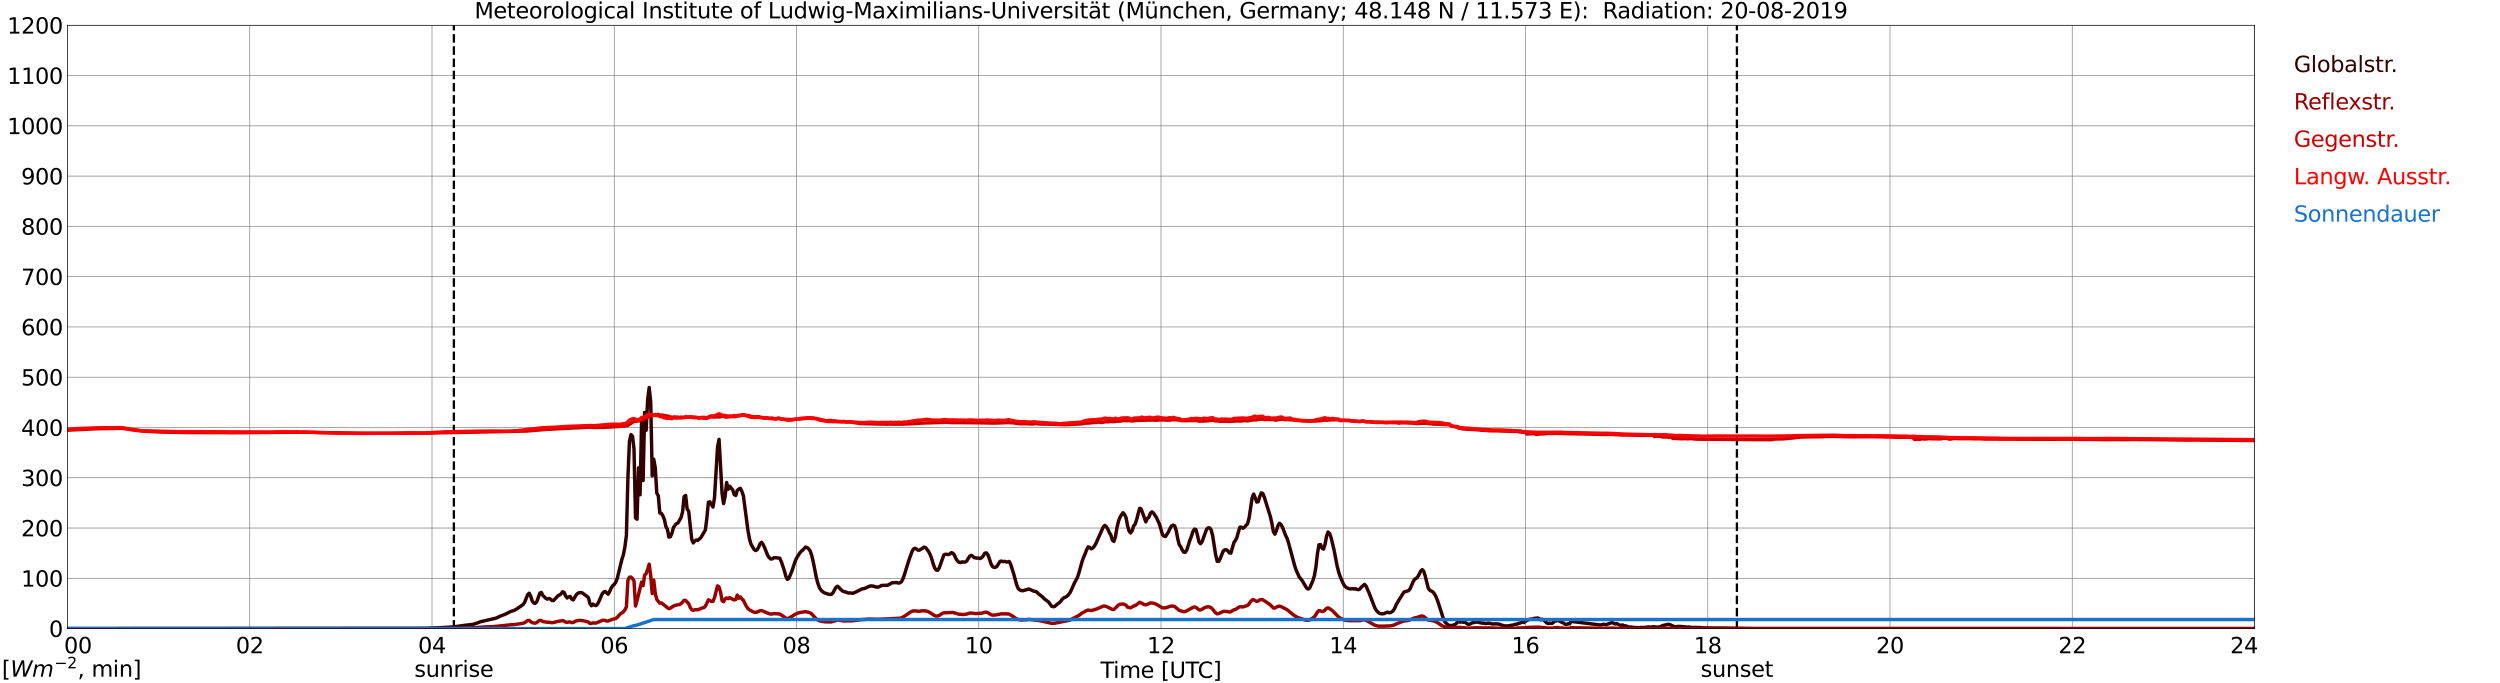 <?xml version="1.0" encoding="utf-8" standalone="no"?>
<!DOCTYPE svg PUBLIC "-//W3C//DTD SVG 1.1//EN"
  "http://www.w3.org/Graphics/SVG/1.1/DTD/svg11.dtd">
<svg xmlns:xlink="http://www.w3.org/1999/xlink" width="1085.4pt" height="296.64pt" viewBox="0 0 1085.4 296.64" xmlns="http://www.w3.org/2000/svg" version="1.1">
 <defs>
  <style type="text/css">*{stroke-linejoin: round; stroke-linecap: butt}</style>
 </defs>
 <g id="figure_1">
  <g id="patch_1">
   <path d="M 0 296.64 
L 1085.4 296.64 
L 1085.4 0 
L 0 0 
z
" style="fill: #ffffff"/>
  </g>
  <g id="axes_1">
   <g id="patch_2">
    <path d="M 29.306 272.909 
L 978.814 272.909 
L 978.814 10.976 
L 29.306 10.976 
z
" style="fill: #ffffff"/>
   </g>
   <g id="patch_3">
    <path d="M 978.814 272.909 
L 978.814 272.909 
L 978.814 10.976 
L 978.814 10.976 
z
" clip-path="url(#p7f6fe98d47)" style="fill: #d3d3d3; opacity: 0.25; stroke: #d3d3d3; stroke-linejoin: miter"/>
   </g>
   <g id="matplotlib.axis_1">
    <g id="xtick_1">
     <g id="line2d_1">
      <path d="M 29.306 272.909 
L 29.306 10.976 
" clip-path="url(#p7f6fe98d47)" style="fill: none; stroke: #808080; stroke-width: 0.3; stroke-linecap: square"/>
     </g>
     <g id="line2d_2"/>
     <g id="text_1">
      <!--    00 -->
      <g transform="translate(18.733 283.627) scale(0.095 -0.095)">
       <defs>
        <path id="DejaVuSans-20" transform="scale(0.016)"/>
        <path id="DejaVuSans-30" d="M 2034 4250 
Q 1547 4250 1301 3770 
Q 1056 3291 1056 2328 
Q 1056 1369 1301 889 
Q 1547 409 2034 409 
Q 2525 409 2770 889 
Q 3016 1369 3016 2328 
Q 3016 3291 2770 3770 
Q 2525 4250 2034 4250 
z
M 2034 4750 
Q 2819 4750 3233 4129 
Q 3647 3509 3647 2328 
Q 3647 1150 3233 529 
Q 2819 -91 2034 -91 
Q 1250 -91 836 529 
Q 422 1150 422 2328 
Q 422 3509 836 4129 
Q 1250 4750 2034 4750 
z
" transform="scale(0.016)"/>
       </defs>
       <use xlink:href="#DejaVuSans-20"/>
       <use xlink:href="#DejaVuSans-20" transform="translate(31.787 0)"/>
       <use xlink:href="#DejaVuSans-20" transform="translate(63.574 0)"/>
       <use xlink:href="#DejaVuSans-30" transform="translate(95.361 0)"/>
       <use xlink:href="#DejaVuSans-30" transform="translate(158.984 0)"/>
      </g>
     </g>
    </g>
    <g id="xtick_2">
     <g id="line2d_3">
      <path d="M 108.431 272.909 
L 108.431 10.976 
" clip-path="url(#p7f6fe98d47)" style="fill: none; stroke: #808080; stroke-width: 0.3; stroke-linecap: square"/>
     </g>
     <g id="line2d_4"/>
     <g id="text_2">
      <!-- 02 -->
      <g transform="translate(102.387 283.627) scale(0.095 -0.095)">
       <defs>
        <path id="DejaVuSans-32" d="M 1228 531 
L 3431 531 
L 3431 0 
L 469 0 
L 469 531 
Q 828 903 1448 1529 
Q 2069 2156 2228 2338 
Q 2531 2678 2651 2914 
Q 2772 3150 2772 3378 
Q 2772 3750 2511 3984 
Q 2250 4219 1831 4219 
Q 1534 4219 1204 4116 
Q 875 4013 500 3803 
L 500 4441 
Q 881 4594 1212 4672 
Q 1544 4750 1819 4750 
Q 2544 4750 2975 4387 
Q 3406 4025 3406 3419 
Q 3406 3131 3298 2873 
Q 3191 2616 2906 2266 
Q 2828 2175 2409 1742 
Q 1991 1309 1228 531 
z
" transform="scale(0.016)"/>
       </defs>
       <use xlink:href="#DejaVuSans-30"/>
       <use xlink:href="#DejaVuSans-32" transform="translate(63.623 0)"/>
      </g>
     </g>
    </g>
    <g id="xtick_3">
     <g id="line2d_5">
      <path d="M 187.557 272.909 
L 187.557 10.976 
" clip-path="url(#p7f6fe98d47)" style="fill: none; stroke: #808080; stroke-width: 0.3; stroke-linecap: square"/>
     </g>
     <g id="line2d_6"/>
     <g id="text_3">
      <!-- 04 -->
      <g transform="translate(181.513 283.627) scale(0.095 -0.095)">
       <defs>
        <path id="DejaVuSans-34" d="M 2419 4116 
L 825 1625 
L 2419 1625 
L 2419 4116 
z
M 2253 4666 
L 3047 4666 
L 3047 1625 
L 3713 1625 
L 3713 1100 
L 3047 1100 
L 3047 0 
L 2419 0 
L 2419 1100 
L 313 1100 
L 313 1709 
L 2253 4666 
z
" transform="scale(0.016)"/>
       </defs>
       <use xlink:href="#DejaVuSans-30"/>
       <use xlink:href="#DejaVuSans-34" transform="translate(63.623 0)"/>
      </g>
     </g>
    </g>
    <g id="xtick_4">
     <g id="line2d_7">
      <path d="M 266.683 272.909 
L 266.683 10.976 
" clip-path="url(#p7f6fe98d47)" style="fill: none; stroke: #808080; stroke-width: 0.3; stroke-linecap: square"/>
     </g>
     <g id="line2d_8"/>
     <g id="text_4">
      <!-- 06 -->
      <g transform="translate(260.638 283.627) scale(0.095 -0.095)">
       <defs>
        <path id="DejaVuSans-36" d="M 2113 2584 
Q 1688 2584 1439 2293 
Q 1191 2003 1191 1497 
Q 1191 994 1439 701 
Q 1688 409 2113 409 
Q 2538 409 2786 701 
Q 3034 994 3034 1497 
Q 3034 2003 2786 2293 
Q 2538 2584 2113 2584 
z
M 3366 4563 
L 3366 3988 
Q 3128 4100 2886 4159 
Q 2644 4219 2406 4219 
Q 1781 4219 1451 3797 
Q 1122 3375 1075 2522 
Q 1259 2794 1537 2939 
Q 1816 3084 2150 3084 
Q 2853 3084 3261 2657 
Q 3669 2231 3669 1497 
Q 3669 778 3244 343 
Q 2819 -91 2113 -91 
Q 1303 -91 875 529 
Q 447 1150 447 2328 
Q 447 3434 972 4092 
Q 1497 4750 2381 4750 
Q 2619 4750 2861 4703 
Q 3103 4656 3366 4563 
z
" transform="scale(0.016)"/>
       </defs>
       <use xlink:href="#DejaVuSans-30"/>
       <use xlink:href="#DejaVuSans-36" transform="translate(63.623 0)"/>
      </g>
     </g>
    </g>
    <g id="xtick_5">
     <g id="line2d_9">
      <path d="M 345.808 272.909 
L 345.808 10.976 
" clip-path="url(#p7f6fe98d47)" style="fill: none; stroke: #808080; stroke-width: 0.3; stroke-linecap: square"/>
     </g>
     <g id="line2d_10"/>
     <g id="text_5">
      <!-- 08 -->
      <g transform="translate(339.764 283.627) scale(0.095 -0.095)">
       <defs>
        <path id="DejaVuSans-38" d="M 2034 2216 
Q 1584 2216 1326 1975 
Q 1069 1734 1069 1313 
Q 1069 891 1326 650 
Q 1584 409 2034 409 
Q 2484 409 2743 651 
Q 3003 894 3003 1313 
Q 3003 1734 2745 1975 
Q 2488 2216 2034 2216 
z
M 1403 2484 
Q 997 2584 770 2862 
Q 544 3141 544 3541 
Q 544 4100 942 4425 
Q 1341 4750 2034 4750 
Q 2731 4750 3128 4425 
Q 3525 4100 3525 3541 
Q 3525 3141 3298 2862 
Q 3072 2584 2669 2484 
Q 3125 2378 3379 2068 
Q 3634 1759 3634 1313 
Q 3634 634 3220 271 
Q 2806 -91 2034 -91 
Q 1263 -91 848 271 
Q 434 634 434 1313 
Q 434 1759 690 2068 
Q 947 2378 1403 2484 
z
M 1172 3481 
Q 1172 3119 1398 2916 
Q 1625 2713 2034 2713 
Q 2441 2713 2670 2916 
Q 2900 3119 2900 3481 
Q 2900 3844 2670 4047 
Q 2441 4250 2034 4250 
Q 1625 4250 1398 4047 
Q 1172 3844 1172 3481 
z
" transform="scale(0.016)"/>
       </defs>
       <use xlink:href="#DejaVuSans-30"/>
       <use xlink:href="#DejaVuSans-38" transform="translate(63.623 0)"/>
      </g>
     </g>
    </g>
    <g id="xtick_6">
     <g id="line2d_11">
      <path d="M 424.934 272.909 
L 424.934 10.976 
" clip-path="url(#p7f6fe98d47)" style="fill: none; stroke: #808080; stroke-width: 0.3; stroke-linecap: square"/>
     </g>
     <g id="line2d_12"/>
     <g id="text_6">
      <!-- 10 -->
      <g transform="translate(418.89 283.627) scale(0.095 -0.095)">
       <defs>
        <path id="DejaVuSans-31" d="M 794 531 
L 1825 531 
L 1825 4091 
L 703 3866 
L 703 4441 
L 1819 4666 
L 2450 4666 
L 2450 531 
L 3481 531 
L 3481 0 
L 794 0 
L 794 531 
z
" transform="scale(0.016)"/>
       </defs>
       <use xlink:href="#DejaVuSans-31"/>
       <use xlink:href="#DejaVuSans-30" transform="translate(63.623 0)"/>
      </g>
     </g>
    </g>
    <g id="xtick_7">
     <g id="line2d_13">
      <path d="M 504.06 272.909 
L 504.06 10.976 
" clip-path="url(#p7f6fe98d47)" style="fill: none; stroke: #808080; stroke-width: 0.3; stroke-linecap: square"/>
     </g>
     <g id="line2d_14"/>
     <g id="text_7">
      <!-- 12 -->
      <g transform="translate(498.015 283.627) scale(0.095 -0.095)">
       <use xlink:href="#DejaVuSans-31"/>
       <use xlink:href="#DejaVuSans-32" transform="translate(63.623 0)"/>
      </g>
     </g>
    </g>
    <g id="xtick_8">
     <g id="line2d_15">
      <path d="M 583.185 272.909 
L 583.185 10.976 
" clip-path="url(#p7f6fe98d47)" style="fill: none; stroke: #808080; stroke-width: 0.3; stroke-linecap: square"/>
     </g>
     <g id="line2d_16"/>
     <g id="text_8">
      <!-- 14 -->
      <g transform="translate(577.141 283.627) scale(0.095 -0.095)">
       <use xlink:href="#DejaVuSans-31"/>
       <use xlink:href="#DejaVuSans-34" transform="translate(63.623 0)"/>
      </g>
     </g>
    </g>
    <g id="xtick_9">
     <g id="line2d_17">
      <path d="M 662.311 272.909 
L 662.311 10.976 
" clip-path="url(#p7f6fe98d47)" style="fill: none; stroke: #808080; stroke-width: 0.3; stroke-linecap: square"/>
     </g>
     <g id="line2d_18"/>
     <g id="text_9">
      <!-- 16 -->
      <g transform="translate(656.267 283.627) scale(0.095 -0.095)">
       <use xlink:href="#DejaVuSans-31"/>
       <use xlink:href="#DejaVuSans-36" transform="translate(63.623 0)"/>
      </g>
     </g>
    </g>
    <g id="xtick_10">
     <g id="line2d_19">
      <path d="M 741.437 272.909 
L 741.437 10.976 
" clip-path="url(#p7f6fe98d47)" style="fill: none; stroke: #808080; stroke-width: 0.3; stroke-linecap: square"/>
     </g>
     <g id="line2d_20"/>
     <g id="text_10">
      <!-- 18 -->
      <g transform="translate(735.392 283.627) scale(0.095 -0.095)">
       <use xlink:href="#DejaVuSans-31"/>
       <use xlink:href="#DejaVuSans-38" transform="translate(63.623 0)"/>
      </g>
     </g>
    </g>
    <g id="xtick_11">
     <g id="line2d_21">
      <path d="M 820.562 272.909 
L 820.562 10.976 
" clip-path="url(#p7f6fe98d47)" style="fill: none; stroke: #808080; stroke-width: 0.3; stroke-linecap: square"/>
     </g>
     <g id="line2d_22"/>
     <g id="text_11">
      <!-- 20 -->
      <g transform="translate(814.518 283.627) scale(0.095 -0.095)">
       <use xlink:href="#DejaVuSans-32"/>
       <use xlink:href="#DejaVuSans-30" transform="translate(63.623 0)"/>
      </g>
     </g>
    </g>
    <g id="xtick_12">
     <g id="line2d_23">
      <path d="M 899.688 272.909 
L 899.688 10.976 
" clip-path="url(#p7f6fe98d47)" style="fill: none; stroke: #808080; stroke-width: 0.3; stroke-linecap: square"/>
     </g>
     <g id="line2d_24"/>
     <g id="text_12">
      <!-- 22 -->
      <g transform="translate(893.644 283.627) scale(0.095 -0.095)">
       <use xlink:href="#DejaVuSans-32"/>
       <use xlink:href="#DejaVuSans-32" transform="translate(63.623 0)"/>
      </g>
     </g>
    </g>
    <g id="xtick_13">
     <g id="line2d_25">
      <path d="M 978.814 272.909 
L 978.814 10.976 
" clip-path="url(#p7f6fe98d47)" style="fill: none; stroke: #808080; stroke-width: 0.3; stroke-linecap: square"/>
     </g>
     <g id="line2d_26"/>
     <g id="text_13">
      <!-- 24    -->
      <g transform="translate(968.241 283.627) scale(0.095 -0.095)">
       <use xlink:href="#DejaVuSans-32"/>
       <use xlink:href="#DejaVuSans-34" transform="translate(63.623 0)"/>
       <use xlink:href="#DejaVuSans-20" transform="translate(127.246 0)"/>
       <use xlink:href="#DejaVuSans-20" transform="translate(159.033 0)"/>
       <use xlink:href="#DejaVuSans-20" transform="translate(190.82 0)"/>
      </g>
     </g>
    </g>
    <g id="text_14">
     <!-- Time [UTC] -->
     <g transform="translate(477.806 294.322) scale(0.095 -0.095)">
      <defs>
       <path id="DejaVuSans-54" d="M -19 4666 
L 3928 4666 
L 3928 4134 
L 2272 4134 
L 2272 0 
L 1638 0 
L 1638 4134 
L -19 4134 
L -19 4666 
z
" transform="scale(0.016)"/>
       <path id="DejaVuSans-69" d="M 603 3500 
L 1178 3500 
L 1178 0 
L 603 0 
L 603 3500 
z
M 603 4863 
L 1178 4863 
L 1178 4134 
L 603 4134 
L 603 4863 
z
" transform="scale(0.016)"/>
       <path id="DejaVuSans-6d" d="M 3328 2828 
Q 3544 3216 3844 3400 
Q 4144 3584 4550 3584 
Q 5097 3584 5394 3201 
Q 5691 2819 5691 2113 
L 5691 0 
L 5113 0 
L 5113 2094 
Q 5113 2597 4934 2840 
Q 4756 3084 4391 3084 
Q 3944 3084 3684 2787 
Q 3425 2491 3425 1978 
L 3425 0 
L 2847 0 
L 2847 2094 
Q 2847 2600 2669 2842 
Q 2491 3084 2119 3084 
Q 1678 3084 1418 2786 
Q 1159 2488 1159 1978 
L 1159 0 
L 581 0 
L 581 3500 
L 1159 3500 
L 1159 2956 
Q 1356 3278 1631 3431 
Q 1906 3584 2284 3584 
Q 2666 3584 2933 3390 
Q 3200 3197 3328 2828 
z
" transform="scale(0.016)"/>
       <path id="DejaVuSans-65" d="M 3597 1894 
L 3597 1613 
L 953 1613 
Q 991 1019 1311 708 
Q 1631 397 2203 397 
Q 2534 397 2845 478 
Q 3156 559 3463 722 
L 3463 178 
Q 3153 47 2828 -22 
Q 2503 -91 2169 -91 
Q 1331 -91 842 396 
Q 353 884 353 1716 
Q 353 2575 817 3079 
Q 1281 3584 2069 3584 
Q 2775 3584 3186 3129 
Q 3597 2675 3597 1894 
z
M 3022 2063 
Q 3016 2534 2758 2815 
Q 2500 3097 2075 3097 
Q 1594 3097 1305 2825 
Q 1016 2553 972 2059 
L 3022 2063 
z
" transform="scale(0.016)"/>
       <path id="DejaVuSans-5b" d="M 550 4863 
L 1875 4863 
L 1875 4416 
L 1125 4416 
L 1125 -397 
L 1875 -397 
L 1875 -844 
L 550 -844 
L 550 4863 
z
" transform="scale(0.016)"/>
       <path id="DejaVuSans-55" d="M 556 4666 
L 1191 4666 
L 1191 1831 
Q 1191 1081 1462 751 
Q 1734 422 2344 422 
Q 2950 422 3222 751 
Q 3494 1081 3494 1831 
L 3494 4666 
L 4128 4666 
L 4128 1753 
Q 4128 841 3676 375 
Q 3225 -91 2344 -91 
Q 1459 -91 1007 375 
Q 556 841 556 1753 
L 556 4666 
z
" transform="scale(0.016)"/>
       <path id="DejaVuSans-43" d="M 4122 4306 
L 4122 3641 
Q 3803 3938 3442 4084 
Q 3081 4231 2675 4231 
Q 1875 4231 1450 3742 
Q 1025 3253 1025 2328 
Q 1025 1406 1450 917 
Q 1875 428 2675 428 
Q 3081 428 3442 575 
Q 3803 722 4122 1019 
L 4122 359 
Q 3791 134 3420 21 
Q 3050 -91 2638 -91 
Q 1578 -91 968 557 
Q 359 1206 359 2328 
Q 359 3453 968 4101 
Q 1578 4750 2638 4750 
Q 3056 4750 3426 4639 
Q 3797 4528 4122 4306 
z
" transform="scale(0.016)"/>
       <path id="DejaVuSans-5d" d="M 1947 4863 
L 1947 -844 
L 622 -844 
L 622 -397 
L 1369 -397 
L 1369 4416 
L 622 4416 
L 622 4863 
L 1947 4863 
z
" transform="scale(0.016)"/>
      </defs>
      <use xlink:href="#DejaVuSans-54"/>
      <use xlink:href="#DejaVuSans-69" transform="translate(57.959 0)"/>
      <use xlink:href="#DejaVuSans-6d" transform="translate(85.742 0)"/>
      <use xlink:href="#DejaVuSans-65" transform="translate(183.154 0)"/>
      <use xlink:href="#DejaVuSans-20" transform="translate(244.678 0)"/>
      <use xlink:href="#DejaVuSans-5b" transform="translate(276.465 0)"/>
      <use xlink:href="#DejaVuSans-55" transform="translate(315.479 0)"/>
      <use xlink:href="#DejaVuSans-54" transform="translate(388.672 0)"/>
      <use xlink:href="#DejaVuSans-43" transform="translate(443.881 0)"/>
      <use xlink:href="#DejaVuSans-5d" transform="translate(513.705 0)"/>
     </g>
    </g>
   </g>
   <g id="matplotlib.axis_2">
    <g id="ytick_1">
     <g id="line2d_27">
      <path d="M 29.306 272.909 
L 978.814 272.909 
" clip-path="url(#p7f6fe98d47)" style="fill: none; stroke: #808080; stroke-width: 0.3; stroke-linecap: square"/>
     </g>
     <g id="line2d_28"/>
     <g id="text_15">
      <!-- 0 -->
      <g transform="translate(21.261 276.518) scale(0.095 -0.095)">
       <use xlink:href="#DejaVuSans-30"/>
      </g>
     </g>
    </g>
    <g id="ytick_2">
     <g id="line2d_29">
      <path d="M 29.306 251.081 
L 978.814 251.081 
" clip-path="url(#p7f6fe98d47)" style="fill: none; stroke: #808080; stroke-width: 0.3; stroke-linecap: square"/>
     </g>
     <g id="line2d_30"/>
     <g id="text_16">
      <!-- 100 -->
      <g transform="translate(9.173 254.69) scale(0.095 -0.095)">
       <use xlink:href="#DejaVuSans-31"/>
       <use xlink:href="#DejaVuSans-30" transform="translate(63.623 0)"/>
       <use xlink:href="#DejaVuSans-30" transform="translate(127.246 0)"/>
      </g>
     </g>
    </g>
    <g id="ytick_3">
     <g id="line2d_31">
      <path d="M 29.306 229.253 
L 978.814 229.253 
" clip-path="url(#p7f6fe98d47)" style="fill: none; stroke: #808080; stroke-width: 0.3; stroke-linecap: square"/>
     </g>
     <g id="line2d_32"/>
     <g id="text_17">
      <!-- 200 -->
      <g transform="translate(9.173 232.863) scale(0.095 -0.095)">
       <use xlink:href="#DejaVuSans-32"/>
       <use xlink:href="#DejaVuSans-30" transform="translate(63.623 0)"/>
       <use xlink:href="#DejaVuSans-30" transform="translate(127.246 0)"/>
      </g>
     </g>
    </g>
    <g id="ytick_4">
     <g id="line2d_33">
      <path d="M 29.306 207.426 
L 978.814 207.426 
" clip-path="url(#p7f6fe98d47)" style="fill: none; stroke: #808080; stroke-width: 0.3; stroke-linecap: square"/>
     </g>
     <g id="line2d_34"/>
     <g id="text_18">
      <!-- 300 -->
      <g transform="translate(9.173 211.035) scale(0.095 -0.095)">
       <defs>
        <path id="DejaVuSans-33" d="M 2597 2516 
Q 3050 2419 3304 2112 
Q 3559 1806 3559 1356 
Q 3559 666 3084 287 
Q 2609 -91 1734 -91 
Q 1441 -91 1130 -33 
Q 819 25 488 141 
L 488 750 
Q 750 597 1062 519 
Q 1375 441 1716 441 
Q 2309 441 2620 675 
Q 2931 909 2931 1356 
Q 2931 1769 2642 2001 
Q 2353 2234 1838 2234 
L 1294 2234 
L 1294 2753 
L 1863 2753 
Q 2328 2753 2575 2939 
Q 2822 3125 2822 3475 
Q 2822 3834 2567 4026 
Q 2313 4219 1838 4219 
Q 1578 4219 1281 4162 
Q 984 4106 628 3988 
L 628 4550 
Q 988 4650 1302 4700 
Q 1616 4750 1894 4750 
Q 2613 4750 3031 4423 
Q 3450 4097 3450 3541 
Q 3450 3153 3228 2886 
Q 3006 2619 2597 2516 
z
" transform="scale(0.016)"/>
       </defs>
       <use xlink:href="#DejaVuSans-33"/>
       <use xlink:href="#DejaVuSans-30" transform="translate(63.623 0)"/>
       <use xlink:href="#DejaVuSans-30" transform="translate(127.246 0)"/>
      </g>
     </g>
    </g>
    <g id="ytick_5">
     <g id="line2d_35">
      <path d="M 29.306 185.598 
L 978.814 185.598 
" clip-path="url(#p7f6fe98d47)" style="fill: none; stroke: #808080; stroke-width: 0.3; stroke-linecap: square"/>
     </g>
     <g id="line2d_36"/>
     <g id="text_19">
      <!-- 400 -->
      <g transform="translate(9.173 189.207) scale(0.095 -0.095)">
       <use xlink:href="#DejaVuSans-34"/>
       <use xlink:href="#DejaVuSans-30" transform="translate(63.623 0)"/>
       <use xlink:href="#DejaVuSans-30" transform="translate(127.246 0)"/>
      </g>
     </g>
    </g>
    <g id="ytick_6">
     <g id="line2d_37">
      <path d="M 29.306 163.77 
L 978.814 163.77 
" clip-path="url(#p7f6fe98d47)" style="fill: none; stroke: #808080; stroke-width: 0.3; stroke-linecap: square"/>
     </g>
     <g id="line2d_38"/>
     <g id="text_20">
      <!-- 500 -->
      <g transform="translate(9.173 167.379) scale(0.095 -0.095)">
       <defs>
        <path id="DejaVuSans-35" d="M 691 4666 
L 3169 4666 
L 3169 4134 
L 1269 4134 
L 1269 2991 
Q 1406 3038 1543 3061 
Q 1681 3084 1819 3084 
Q 2600 3084 3056 2656 
Q 3513 2228 3513 1497 
Q 3513 744 3044 326 
Q 2575 -91 1722 -91 
Q 1428 -91 1123 -41 
Q 819 9 494 109 
L 494 744 
Q 775 591 1075 516 
Q 1375 441 1709 441 
Q 2250 441 2565 725 
Q 2881 1009 2881 1497 
Q 2881 1984 2565 2268 
Q 2250 2553 1709 2553 
Q 1456 2553 1204 2497 
Q 953 2441 691 2322 
L 691 4666 
z
" transform="scale(0.016)"/>
       </defs>
       <use xlink:href="#DejaVuSans-35"/>
       <use xlink:href="#DejaVuSans-30" transform="translate(63.623 0)"/>
       <use xlink:href="#DejaVuSans-30" transform="translate(127.246 0)"/>
      </g>
     </g>
    </g>
    <g id="ytick_7">
     <g id="line2d_39">
      <path d="M 29.306 141.942 
L 978.814 141.942 
" clip-path="url(#p7f6fe98d47)" style="fill: none; stroke: #808080; stroke-width: 0.3; stroke-linecap: square"/>
     </g>
     <g id="line2d_40"/>
     <g id="text_21">
      <!-- 600 -->
      <g transform="translate(9.173 145.551) scale(0.095 -0.095)">
       <use xlink:href="#DejaVuSans-36"/>
       <use xlink:href="#DejaVuSans-30" transform="translate(63.623 0)"/>
       <use xlink:href="#DejaVuSans-30" transform="translate(127.246 0)"/>
      </g>
     </g>
    </g>
    <g id="ytick_8">
     <g id="line2d_41">
      <path d="M 29.306 120.114 
L 978.814 120.114 
" clip-path="url(#p7f6fe98d47)" style="fill: none; stroke: #808080; stroke-width: 0.3; stroke-linecap: square"/>
     </g>
     <g id="line2d_42"/>
     <g id="text_22">
      <!-- 700 -->
      <g transform="translate(9.173 123.724) scale(0.095 -0.095)">
       <defs>
        <path id="DejaVuSans-37" d="M 525 4666 
L 3525 4666 
L 3525 4397 
L 1831 0 
L 1172 0 
L 2766 4134 
L 525 4134 
L 525 4666 
z
" transform="scale(0.016)"/>
       </defs>
       <use xlink:href="#DejaVuSans-37"/>
       <use xlink:href="#DejaVuSans-30" transform="translate(63.623 0)"/>
       <use xlink:href="#DejaVuSans-30" transform="translate(127.246 0)"/>
      </g>
     </g>
    </g>
    <g id="ytick_9">
     <g id="line2d_43">
      <path d="M 29.306 98.287 
L 978.814 98.287 
" clip-path="url(#p7f6fe98d47)" style="fill: none; stroke: #808080; stroke-width: 0.3; stroke-linecap: square"/>
     </g>
     <g id="line2d_44"/>
     <g id="text_23">
      <!-- 800 -->
      <g transform="translate(9.173 101.896) scale(0.095 -0.095)">
       <use xlink:href="#DejaVuSans-38"/>
       <use xlink:href="#DejaVuSans-30" transform="translate(63.623 0)"/>
       <use xlink:href="#DejaVuSans-30" transform="translate(127.246 0)"/>
      </g>
     </g>
    </g>
    <g id="ytick_10">
     <g id="line2d_45">
      <path d="M 29.306 76.459 
L 978.814 76.459 
" clip-path="url(#p7f6fe98d47)" style="fill: none; stroke: #808080; stroke-width: 0.3; stroke-linecap: square"/>
     </g>
     <g id="line2d_46"/>
     <g id="text_24">
      <!-- 900 -->
      <g transform="translate(9.173 80.068) scale(0.095 -0.095)">
       <defs>
        <path id="DejaVuSans-39" d="M 703 97 
L 703 672 
Q 941 559 1184 500 
Q 1428 441 1663 441 
Q 2288 441 2617 861 
Q 2947 1281 2994 2138 
Q 2813 1869 2534 1725 
Q 2256 1581 1919 1581 
Q 1219 1581 811 2004 
Q 403 2428 403 3163 
Q 403 3881 828 4315 
Q 1253 4750 1959 4750 
Q 2769 4750 3195 4129 
Q 3622 3509 3622 2328 
Q 3622 1225 3098 567 
Q 2575 -91 1691 -91 
Q 1453 -91 1209 -44 
Q 966 3 703 97 
z
M 1959 2075 
Q 2384 2075 2632 2365 
Q 2881 2656 2881 3163 
Q 2881 3666 2632 3958 
Q 2384 4250 1959 4250 
Q 1534 4250 1286 3958 
Q 1038 3666 1038 3163 
Q 1038 2656 1286 2365 
Q 1534 2075 1959 2075 
z
" transform="scale(0.016)"/>
       </defs>
       <use xlink:href="#DejaVuSans-39"/>
       <use xlink:href="#DejaVuSans-30" transform="translate(63.623 0)"/>
       <use xlink:href="#DejaVuSans-30" transform="translate(127.246 0)"/>
      </g>
     </g>
    </g>
    <g id="ytick_11">
     <g id="line2d_47">
      <path d="M 29.306 54.631 
L 978.814 54.631 
" clip-path="url(#p7f6fe98d47)" style="fill: none; stroke: #808080; stroke-width: 0.3; stroke-linecap: square"/>
     </g>
     <g id="line2d_48"/>
     <g id="text_25">
      <!-- 1000 -->
      <g transform="translate(3.128 58.24) scale(0.095 -0.095)">
       <use xlink:href="#DejaVuSans-31"/>
       <use xlink:href="#DejaVuSans-30" transform="translate(63.623 0)"/>
       <use xlink:href="#DejaVuSans-30" transform="translate(127.246 0)"/>
       <use xlink:href="#DejaVuSans-30" transform="translate(190.869 0)"/>
      </g>
     </g>
    </g>
    <g id="ytick_12">
     <g id="line2d_49">
      <path d="M 29.306 32.803 
L 978.814 32.803 
" clip-path="url(#p7f6fe98d47)" style="fill: none; stroke: #808080; stroke-width: 0.3; stroke-linecap: square"/>
     </g>
     <g id="line2d_50"/>
     <g id="text_26">
      <!-- 1100 -->
      <g transform="translate(3.128 36.413) scale(0.095 -0.095)">
       <use xlink:href="#DejaVuSans-31"/>
       <use xlink:href="#DejaVuSans-31" transform="translate(63.623 0)"/>
       <use xlink:href="#DejaVuSans-30" transform="translate(127.246 0)"/>
       <use xlink:href="#DejaVuSans-30" transform="translate(190.869 0)"/>
      </g>
     </g>
    </g>
    <g id="ytick_13">
     <g id="line2d_51">
      <path d="M 29.306 10.976 
L 978.814 10.976 
" clip-path="url(#p7f6fe98d47)" style="fill: none; stroke: #808080; stroke-width: 0.3; stroke-linecap: square"/>
     </g>
     <g id="line2d_52"/>
     <g id="text_27">
      <!-- 1200 -->
      <g transform="translate(3.128 14.585) scale(0.095 -0.095)">
       <use xlink:href="#DejaVuSans-31"/>
       <use xlink:href="#DejaVuSans-32" transform="translate(63.623 0)"/>
       <use xlink:href="#DejaVuSans-30" transform="translate(127.246 0)"/>
       <use xlink:href="#DejaVuSans-30" transform="translate(190.869 0)"/>
      </g>
     </g>
    </g>
   </g>
   <g id="line2d_53">
    <path d="M 197.052 272.909 
L 197.052 10.976 
" clip-path="url(#p7f6fe98d47)" style="fill: none; stroke-dasharray: 3.7,1.6; stroke-dashoffset: 0; stroke: #000000"/>
   </g>
   <g id="line2d_54">
    <path d="M 754.097 272.909 
L 754.097 10.976 
" clip-path="url(#p7f6fe98d47)" style="fill: none; stroke-dasharray: 3.7,1.6; stroke-dashoffset: 0; stroke: #000000"/>
   </g>
   <g id="line2d_55">
    <path d="M 29.306 272.909 
L 184.92 272.815 
L 192.832 272.422 
L 196.788 272.193 
L 202.063 271.451 
L 205.36 271.077 
L 206.679 270.665 
L 208.657 269.921 
L 215.251 268.41 
L 217.229 267.502 
L 219.207 266.736 
L 221.845 265.413 
L 223.164 265.062 
L 224.482 264.298 
L 227.12 262.479 
L 227.779 261.467 
L 229.098 258.179 
L 229.757 257.56 
L 230.417 258.86 
L 231.076 260.991 
L 231.736 261.796 
L 232.395 261.921 
L 233.054 261.218 
L 234.373 257.518 
L 235.033 257.208 
L 235.692 258.55 
L 237.011 259.812 
L 237.67 260.122 
L 238.329 259.834 
L 238.989 260.122 
L 239.648 260.722 
L 240.308 260.742 
L 242.286 258.633 
L 242.945 258.304 
L 243.604 257.808 
L 244.264 256.898 
L 244.923 257.228 
L 245.583 258.799 
L 246.242 259.627 
L 246.901 259.131 
L 247.561 258.965 
L 248.22 260.102 
L 248.88 260.432 
L 250.198 258.221 
L 250.858 257.579 
L 251.517 257.311 
L 252.176 257.269 
L 252.836 257.435 
L 254.814 258.902 
L 255.473 259.502 
L 256.133 262.087 
L 256.792 262.995 
L 257.451 262.292 
L 258.111 262.726 
L 258.77 262.914 
L 259.43 262.252 
L 260.089 260.991 
L 261.408 257.911 
L 262.067 257.042 
L 262.726 256.796 
L 264.045 257.972 
L 264.705 256.774 
L 265.364 255.285 
L 266.023 254.272 
L 266.683 253.716 
L 267.342 252.784 
L 268.002 251.048 
L 269.98 242.946 
L 270.639 240.857 
L 271.298 237.489 
L 271.958 232.425 
L 272.617 207.31 
L 273.277 191.683 
L 273.936 188.706 
L 274.595 189.367 
L 275.255 194.824 
L 275.914 224.859 
L 276.573 225.396 
L 277.233 203.134 
L 277.892 214.792 
L 278.552 182.878 
L 279.211 208.633 
L 279.87 179.073 
L 280.53 186.827 
L 281.189 173.411 
L 281.849 168.264 
L 282.508 174.485 
L 283.167 206.587 
L 283.827 199.393 
L 284.486 203.073 
L 285.145 214.048 
L 285.805 215.227 
L 286.464 222.729 
L 287.124 222.853 
L 287.783 223.929 
L 288.442 225.521 
L 289.102 228.62 
L 289.761 229.799 
L 290.42 233.189 
L 291.08 232.962 
L 291.739 231.473 
L 292.399 228.994 
L 293.058 228.064 
L 293.717 227.339 
L 294.377 227.009 
L 295.696 224.674 
L 296.355 222.214 
L 297.014 215.62 
L 297.674 215.102 
L 298.333 221.055 
L 298.992 221.945 
L 300.311 234.119 
L 300.971 235.71 
L 301.63 234.885 
L 302.289 234.429 
L 302.949 234.595 
L 304.267 233.438 
L 306.246 230.089 
L 306.905 224.796 
L 307.564 218.038 
L 308.224 217.872 
L 309.543 220.147 
L 310.202 216.157 
L 311.521 194.163 
L 312.18 190.753 
L 313.499 214.297 
L 314.158 218.617 
L 314.818 215.434 
L 315.477 209.501 
L 316.136 212.396 
L 316.796 211.112 
L 318.114 212.706 
L 318.774 214.731 
L 319.433 215.102 
L 320.093 212.891 
L 320.752 212.332 
L 321.411 212.022 
L 322.071 213.284 
L 322.73 215.124 
L 324.708 230.15 
L 325.368 233.831 
L 326.027 236.208 
L 327.346 238.502 
L 328.005 239.019 
L 328.665 238.748 
L 329.324 237.633 
L 329.983 236.083 
L 330.643 235.463 
L 331.302 236.371 
L 331.961 237.757 
L 333.28 241.106 
L 333.94 242.077 
L 334.599 242.677 
L 335.258 242.677 
L 335.918 242.202 
L 336.577 242.099 
L 338.555 242.367 
L 339.215 243.854 
L 340.533 247.741 
L 341.193 250.262 
L 341.852 251.544 
L 342.512 251.109 
L 343.83 247.866 
L 345.149 243.876 
L 345.808 242.367 
L 347.127 240.237 
L 347.787 239.432 
L 348.446 238.895 
L 349.765 237.509 
L 350.424 237.736 
L 351.083 238.294 
L 351.743 239.205 
L 352.402 241.086 
L 353.062 243.876 
L 354.38 250.553 
L 355.04 253.115 
L 355.699 254.975 
L 356.359 256.112 
L 357.018 256.774 
L 357.677 257.269 
L 358.996 257.787 
L 360.315 258.096 
L 360.974 258.035 
L 361.634 257.374 
L 362.952 254.975 
L 363.612 254.521 
L 364.271 255.058 
L 364.93 255.844 
L 365.59 256.444 
L 366.249 256.815 
L 366.909 256.94 
L 368.227 257.435 
L 369.546 257.457 
L 370.206 257.621 
L 371.524 257.064 
L 374.162 255.719 
L 375.481 255.451 
L 377.459 254.521 
L 378.118 254.377 
L 379.437 254.521 
L 380.096 254.809 
L 380.756 254.892 
L 381.415 254.851 
L 382.074 254.582 
L 382.734 254.17 
L 385.371 254.087 
L 387.349 253.013 
L 389.328 252.908 
L 389.987 253.135 
L 390.646 253.074 
L 391.306 252.64 
L 391.965 251.419 
L 392.624 249.601 
L 394.603 243.214 
L 395.921 239.576 
L 396.581 238.358 
L 397.24 238.067 
L 397.899 238.358 
L 398.559 238.873 
L 399.218 238.831 
L 400.537 238.006 
L 401.196 237.55 
L 401.856 237.757 
L 403.175 239.451 
L 403.834 240.815 
L 404.493 242.511 
L 405.153 244.827 
L 405.812 246.604 
L 406.471 247.473 
L 407.131 247.576 
L 407.79 246.543 
L 409.768 240.94 
L 410.428 240.63 
L 411.746 240.754 
L 412.406 240.486 
L 413.065 239.927 
L 413.725 240.217 
L 414.384 241.023 
L 415.043 242.573 
L 415.703 243.524 
L 416.362 244.144 
L 417.022 244.247 
L 417.681 243.917 
L 418.34 244.061 
L 419 244.02 
L 419.659 243.607 
L 420.978 241.518 
L 421.637 241.106 
L 422.297 241.477 
L 422.956 242.119 
L 424.275 242.326 
L 424.934 242.326 
L 425.593 242.49 
L 426.253 242.077 
L 426.912 241.291 
L 427.572 240.154 
L 428.231 240.051 
L 428.89 240.796 
L 429.55 242.573 
L 430.209 244.681 
L 430.869 245.943 
L 431.528 246.355 
L 432.187 246.314 
L 432.847 245.86 
L 434.165 243.732 
L 434.825 243.585 
L 435.484 243.876 
L 436.144 243.71 
L 436.803 243.937 
L 437.462 243.978 
L 438.122 243.751 
L 438.781 244.95 
L 440.1 249.125 
L 441.419 253.962 
L 442.078 255.575 
L 442.737 256.112 
L 443.397 256.381 
L 444.056 256.483 
L 445.375 256.112 
L 446.694 255.7 
L 448.012 256.298 
L 448.672 256.63 
L 449.991 256.898 
L 450.65 257.621 
L 452.628 259.173 
L 453.287 259.895 
L 455.266 261.384 
L 456.584 263.224 
L 457.244 263.409 
L 457.903 263.305 
L 459.222 262.128 
L 459.881 261.694 
L 460.541 261.032 
L 461.2 260.164 
L 461.859 259.544 
L 462.519 259.295 
L 463.178 258.902 
L 463.838 258.262 
L 464.497 257.415 
L 465.156 256.112 
L 466.475 253.094 
L 467.794 250.655 
L 468.453 248.649 
L 469.772 243.854 
L 470.431 241.994 
L 471.091 240.527 
L 471.75 238.748 
L 472.409 237.426 
L 473.069 237.633 
L 473.728 238.275 
L 474.388 237.965 
L 475.047 237.24 
L 475.706 236.166 
L 479.003 228.767 
L 479.663 228.105 
L 480.322 228.642 
L 480.981 229.758 
L 481.641 231.246 
L 482.3 232.3 
L 482.96 234.595 
L 483.619 235.07 
L 484.278 232.981 
L 484.938 229.138 
L 485.597 226.285 
L 486.256 224.569 
L 486.916 223.473 
L 487.575 222.607 
L 488.235 223.371 
L 488.894 224.755 
L 489.553 228.291 
L 490.213 230.604 
L 490.872 231.371 
L 491.532 230.377 
L 492.191 228.332 
L 492.85 227.525 
L 493.51 225.54 
L 494.169 222.875 
L 494.828 220.684 
L 495.488 221.055 
L 497.466 226.575 
L 498.125 225.086 
L 498.785 224.591 
L 499.444 222.875 
L 500.103 222.233 
L 500.763 222.69 
L 502.082 224.715 
L 503.4 227.588 
L 504.719 232.176 
L 505.379 232.837 
L 506.038 232.92 
L 507.357 230.812 
L 508.016 229.345 
L 508.675 228.291 
L 509.335 227.959 
L 509.994 228.31 
L 510.654 230.275 
L 511.313 233.831 
L 511.972 236.476 
L 512.632 237.384 
L 513.291 238.77 
L 513.95 239.742 
L 514.61 239.783 
L 515.269 238.77 
L 516.588 234.575 
L 517.247 232.901 
L 517.907 230.812 
L 518.566 229.716 
L 519.226 229.943 
L 519.885 232.362 
L 520.544 235.256 
L 521.204 236.042 
L 521.863 235.236 
L 523.841 229.799 
L 524.501 229.179 
L 525.16 229.199 
L 525.819 230.026 
L 526.479 232.569 
L 527.797 240.94 
L 528.457 243.71 
L 529.116 243.71 
L 529.776 242.47 
L 531.094 239.205 
L 531.754 238.729 
L 532.413 238.687 
L 533.073 239.122 
L 533.732 240.032 
L 534.391 240.154 
L 535.71 235.566 
L 536.369 234.595 
L 537.029 233.313 
L 537.688 230.812 
L 538.348 228.869 
L 539.007 228.869 
L 539.666 229.345 
L 540.326 228.847 
L 541.644 227.38 
L 542.304 224.879 
L 543.623 216.157 
L 544.282 214.504 
L 544.941 216.032 
L 545.601 217.955 
L 546.26 217.853 
L 546.919 215.681 
L 547.579 214.028 
L 548.238 214.234 
L 548.898 215.827 
L 551.535 224.239 
L 552.195 227.195 
L 552.854 230.812 
L 553.513 231.908 
L 554.173 230.316 
L 554.832 228.249 
L 555.491 227.195 
L 556.151 227.773 
L 556.81 228.911 
L 558.129 232.383 
L 558.788 233.706 
L 559.448 235.751 
L 562.085 245.591 
L 562.745 247.534 
L 564.063 250.47 
L 565.382 252.122 
L 567.36 255.451 
L 568.02 255.741 
L 568.679 255.182 
L 569.998 252.081 
L 570.657 249.933 
L 571.317 246.192 
L 571.976 240.444 
L 572.635 236.518 
L 573.295 236.435 
L 573.954 237.984 
L 574.613 238.377 
L 575.273 236.371 
L 575.932 232.818 
L 576.592 230.978 
L 577.251 231.617 
L 577.91 233.416 
L 579.229 238.956 
L 580.548 245.799 
L 581.207 248.403 
L 581.867 250.387 
L 583.185 253.364 
L 583.845 254.48 
L 584.504 255.038 
L 585.823 255.636 
L 586.482 255.678 
L 587.142 255.575 
L 587.801 255.719 
L 588.46 255.595 
L 589.12 255.905 
L 589.779 256.01 
L 590.439 255.719 
L 591.098 254.851 
L 592.417 253.716 
L 593.076 254.419 
L 594.395 257.435 
L 597.032 264.215 
L 597.692 265.166 
L 598.351 265.869 
L 599.011 266.304 
L 599.67 266.489 
L 600.329 266.489 
L 600.989 266.365 
L 602.307 265.765 
L 602.967 265.994 
L 603.626 266.013 
L 604.286 265.621 
L 604.945 265.062 
L 605.604 263.863 
L 606.264 262.355 
L 607.582 260.164 
L 609.561 257.042 
L 611.539 256.444 
L 612.198 255.636 
L 613.517 252.598 
L 614.176 251.461 
L 614.836 251.131 
L 615.495 250.47 
L 616.154 249.311 
L 616.814 247.927 
L 617.473 247.327 
L 618.133 248.03 
L 618.792 250.138 
L 620.111 255.431 
L 620.77 256.256 
L 622.089 256.981 
L 622.748 257.787 
L 623.408 258.985 
L 624.067 260.576 
L 626.705 268.722 
L 627.364 270.004 
L 628.023 270.726 
L 628.683 271.263 
L 629.342 271.573 
L 630.661 271.531 
L 631.98 270.975 
L 632.639 270.272 
L 633.298 269.879 
L 633.958 270.126 
L 634.617 269.982 
L 635.276 270.167 
L 635.936 270.065 
L 637.255 271.016 
L 637.914 271.058 
L 639.233 270.396 
L 641.211 270.023 
L 643.189 270.499 
L 643.848 270.519 
L 645.167 270.726 
L 645.827 270.56 
L 646.486 270.56 
L 647.145 270.685 
L 647.805 270.933 
L 649.783 270.85 
L 651.102 271.058 
L 652.42 271.531 
L 653.08 271.719 
L 654.399 271.761 
L 657.036 271.346 
L 657.695 271.058 
L 658.355 271.099 
L 659.014 270.706 
L 659.674 270.602 
L 660.992 270.045 
L 661.652 270.272 
L 662.311 269.735 
L 663.63 269.052 
L 664.289 268.844 
L 664.949 268.803 
L 666.267 268.452 
L 667.586 268.308 
L 668.246 268.535 
L 668.905 269.135 
L 669.564 268.866 
L 670.224 269.237 
L 671.542 270.438 
L 672.202 270.748 
L 672.861 270.519 
L 673.521 270.685 
L 674.18 270.477 
L 674.839 269.713 
L 675.499 269.652 
L 676.158 269.279 
L 678.796 270.499 
L 679.455 271.016 
L 680.114 271.058 
L 680.774 270.829 
L 681.433 270.87 
L 682.092 269.774 
L 694.621 271.326 
L 695.28 271.285 
L 695.939 271.077 
L 696.599 271.058 
L 697.258 271.222 
L 699.896 270.272 
L 701.215 270.933 
L 701.874 270.726 
L 703.193 271.387 
L 703.852 271.47 
L 704.511 271.326 
L 705.171 271.719 
L 705.83 271.719 
L 707.149 272.234 
L 708.468 272.256 
L 709.127 272.422 
L 711.765 272.505 
L 712.424 272.4 
L 713.743 272.422 
L 715.721 272.215 
L 717.04 272.256 
L 717.699 272.09 
L 719.677 272.317 
L 720.337 272.132 
L 720.996 272.132 
L 721.655 271.636 
L 724.293 271.058 
L 724.952 271.141 
L 726.93 272.071 
L 727.59 272.132 
L 728.249 271.988 
L 729.568 271.988 
L 732.205 272.234 
L 733.524 272.256 
L 734.184 272.4 
L 738.14 272.442 
L 738.799 272.586 
L 744.074 272.669 
L 747.371 272.669 
L 753.306 272.773 
L 760.559 272.896 
L 978.154 272.909 
L 978.154 272.909 
" clip-path="url(#p7f6fe98d47)" style="fill: none; stroke: #330000; stroke-width: 1.5; stroke-linecap: square"/>
   </g>
   <g id="line2d_56">
    <path d="M 29.306 272.909 
L 197.448 272.83 
L 202.723 272.603 
L 206.02 272.52 
L 210.635 272.169 
L 213.932 272.064 
L 215.91 271.879 
L 221.845 271.239 
L 223.164 271.198 
L 227.12 270.597 
L 227.779 270.329 
L 229.098 269.419 
L 229.757 269.357 
L 230.417 269.936 
L 231.076 270.348 
L 232.395 270.578 
L 233.054 270.268 
L 233.714 269.667 
L 234.373 269.336 
L 235.033 269.44 
L 235.692 269.853 
L 237.67 270.163 
L 238.329 270.143 
L 239.648 270.37 
L 240.967 270.102 
L 242.286 269.75 
L 243.604 269.565 
L 244.264 269.44 
L 244.923 269.667 
L 245.583 270.102 
L 246.242 270.226 
L 246.901 269.999 
L 247.561 270.038 
L 248.22 270.329 
L 248.88 270.226 
L 250.198 269.543 
L 251.517 269.336 
L 252.836 269.419 
L 254.155 269.728 
L 255.473 270.08 
L 256.133 270.7 
L 256.792 270.639 
L 257.451 270.412 
L 258.111 270.536 
L 258.77 270.495 
L 260.089 269.958 
L 261.408 269.377 
L 262.067 269.255 
L 262.726 269.357 
L 263.386 269.626 
L 264.045 269.606 
L 266.023 268.84 
L 267.342 268.53 
L 268.002 267.993 
L 269.32 266.526 
L 270.639 265.636 
L 271.298 264.811 
L 271.958 263.488 
L 272.617 251.952 
L 273.277 250.588 
L 273.936 250.527 
L 274.595 251.21 
L 275.255 252.118 
L 275.914 263.115 
L 276.573 260.738 
L 278.552 252.718 
L 279.211 254.248 
L 279.87 249.658 
L 280.53 249.06 
L 281.189 247.198 
L 281.849 244.945 
L 282.508 249.885 
L 283.167 257.699 
L 283.827 251.891 
L 284.486 257.555 
L 285.145 260.262 
L 286.464 261.875 
L 287.124 261.75 
L 289.102 263.281 
L 289.761 263.859 
L 290.42 264.252 
L 291.08 264.025 
L 292.399 263.115 
L 293.717 262.68 
L 295.036 262.453 
L 295.696 262.082 
L 297.014 260.655 
L 297.674 260.696 
L 298.992 262.082 
L 299.652 263.693 
L 300.311 264.728 
L 300.971 264.974 
L 301.63 264.747 
L 302.289 264.686 
L 302.949 264.747 
L 304.927 263.942 
L 305.586 263.798 
L 306.246 263.239 
L 307.564 260.408 
L 308.883 261.089 
L 309.543 261.111 
L 310.202 259.456 
L 311.521 254.37 
L 312.18 254.827 
L 312.839 257.057 
L 313.499 260.779 
L 314.158 261.233 
L 314.818 260.015 
L 315.477 259.581 
L 316.136 259.91 
L 316.796 259.456 
L 317.455 259.869 
L 318.774 260.469 
L 319.433 260.325 
L 320.093 258.382 
L 320.752 259.725 
L 321.411 259.166 
L 322.071 260.015 
L 322.73 260.635 
L 324.049 263.259 
L 324.708 264.127 
L 325.368 264.769 
L 326.686 265.472 
L 327.346 265.782 
L 328.005 265.885 
L 328.665 265.76 
L 329.983 265.162 
L 330.643 265.079 
L 333.94 266.463 
L 334.599 266.587 
L 335.258 266.568 
L 335.918 266.402 
L 338.555 266.568 
L 340.533 267.891 
L 341.193 268.406 
L 341.852 268.593 
L 342.512 268.364 
L 343.83 267.6 
L 345.149 266.732 
L 346.468 266.175 
L 347.127 265.946 
L 349.765 265.555 
L 351.083 265.843 
L 351.743 266.092 
L 352.402 266.568 
L 353.721 267.993 
L 354.38 268.655 
L 355.04 269.15 
L 355.699 269.501 
L 357.018 269.792 
L 358.337 269.999 
L 360.974 269.999 
L 363.612 269.192 
L 366.249 269.584 
L 370.206 269.523 
L 372.184 269.255 
L 373.502 269.067 
L 377.459 268.757 
L 380.096 268.862 
L 381.415 268.862 
L 383.393 268.779 
L 389.328 268.469 
L 390.646 268.447 
L 391.965 267.971 
L 393.284 267.124 
L 395.262 265.741 
L 395.921 265.409 
L 396.581 265.204 
L 399.218 265.389 
L 400.537 265.162 
L 401.856 265.223 
L 403.175 265.636 
L 404.493 266.422 
L 405.153 266.919 
L 405.812 267.271 
L 406.471 267.476 
L 407.131 267.434 
L 407.79 267.188 
L 409.109 266.297 
L 409.768 266.07 
L 413.725 265.906 
L 416.362 266.67 
L 418.34 266.795 
L 419.659 266.607 
L 420.978 266.195 
L 421.637 266.153 
L 423.615 266.402 
L 426.253 266.216 
L 427.572 265.802 
L 428.231 265.782 
L 428.89 266.029 
L 430.209 266.814 
L 430.869 267.063 
L 432.187 267 
L 434.825 266.485 
L 435.484 266.546 
L 436.144 266.485 
L 438.122 266.607 
L 439.44 267.393 
L 441.419 268.738 
L 442.078 268.984 
L 443.397 269.172 
L 445.375 269.089 
L 446.694 268.923 
L 449.331 269.192 
L 451.309 269.46 
L 453.287 269.875 
L 455.266 270.329 
L 456.584 270.639 
L 457.903 270.578 
L 463.838 269.399 
L 464.497 269.192 
L 468.453 267.188 
L 469.772 266.153 
L 471.091 265.45 
L 471.75 265.079 
L 472.409 264.872 
L 473.728 265.057 
L 475.047 264.747 
L 476.366 264.293 
L 479.003 263.137 
L 479.663 263.137 
L 480.322 263.3 
L 482.96 264.603 
L 483.619 264.603 
L 485.597 262.68 
L 486.256 262.351 
L 487.575 262.226 
L 488.235 262.434 
L 488.894 262.785 
L 489.553 263.61 
L 490.872 263.879 
L 492.191 263.115 
L 492.85 262.949 
L 494.828 261.482 
L 496.807 262.495 
L 497.466 262.619 
L 498.785 262.082 
L 499.444 261.772 
L 500.763 261.853 
L 502.082 262.392 
L 504.719 263.92 
L 506.038 263.92 
L 508.016 263.239 
L 508.675 263.115 
L 509.335 263.156 
L 509.994 263.342 
L 511.972 265.016 
L 513.95 265.575 
L 514.61 265.514 
L 515.929 264.811 
L 517.907 263.715 
L 518.566 263.508 
L 519.226 263.693 
L 520.544 264.769 
L 521.204 264.83 
L 521.863 264.542 
L 523.182 263.715 
L 524.501 263.425 
L 525.16 263.549 
L 525.819 263.859 
L 526.479 264.501 
L 527.797 266.133 
L 528.457 266.505 
L 529.116 266.38 
L 531.094 265.472 
L 531.754 265.389 
L 533.073 265.555 
L 533.732 265.699 
L 534.391 265.616 
L 535.051 265.121 
L 535.71 264.769 
L 536.369 264.562 
L 537.029 264.23 
L 537.688 263.693 
L 538.348 263.405 
L 539.666 263.508 
L 541.644 262.846 
L 542.304 262.143 
L 542.963 261.192 
L 543.623 260.469 
L 544.282 260.367 
L 545.601 261.111 
L 546.26 260.945 
L 546.919 260.45 
L 547.579 260.262 
L 548.238 260.428 
L 549.557 261.233 
L 551.535 262.619 
L 552.854 263.983 
L 553.513 264.003 
L 554.832 263.239 
L 555.491 263.178 
L 556.151 263.342 
L 558.788 264.706 
L 562.085 267.351 
L 563.404 268.076 
L 566.701 269.192 
L 567.36 269.316 
L 568.02 269.296 
L 568.679 269.109 
L 569.998 268.303 
L 570.657 267.766 
L 571.317 266.856 
L 571.976 265.719 
L 572.635 265.099 
L 573.295 265.223 
L 573.954 265.472 
L 574.613 265.389 
L 575.273 264.83 
L 575.932 264.108 
L 576.592 263.92 
L 577.251 264.21 
L 578.57 265.223 
L 581.207 267.932 
L 582.526 268.696 
L 583.845 269.233 
L 585.823 269.482 
L 590.439 269.482 
L 591.757 269.13 
L 592.417 269.109 
L 593.736 269.667 
L 597.032 271.507 
L 598.351 271.837 
L 600.329 271.859 
L 603.626 271.734 
L 604.945 271.466 
L 606.923 270.597 
L 608.242 270.038 
L 609.561 269.606 
L 611.539 269.336 
L 614.176 268.262 
L 615.495 267.993 
L 616.814 267.517 
L 617.473 267.434 
L 618.133 267.683 
L 618.792 268.179 
L 619.451 268.82 
L 620.111 269.172 
L 622.748 269.667 
L 624.067 270.287 
L 626.045 271.652 
L 627.364 272.188 
L 628.683 272.457 
L 631.98 272.52 
L 633.298 272.354 
L 637.255 272.706 
L 640.552 272.562 
L 645.827 272.645 
L 646.486 272.581 
L 647.145 272.686 
L 647.805 272.645 
L 649.123 272.706 
L 652.42 272.789 
L 654.399 272.872 
L 658.355 272.767 
L 659.014 272.581 
L 659.674 272.686 
L 660.333 272.581 
L 660.992 272.645 
L 663.63 272.396 
L 665.608 272.335 
L 666.267 272.252 
L 666.927 272.313 
L 668.246 272.271 
L 668.905 272.396 
L 670.224 272.457 
L 672.202 272.728 
L 672.861 272.645 
L 673.521 272.728 
L 676.158 272.437 
L 677.477 272.645 
L 678.136 272.623 
L 679.455 272.789 
L 681.433 272.767 
L 682.092 272.52 
L 695.939 272.789 
L 698.577 272.725 
L 700.555 272.664 
L 701.215 272.808 
L 701.874 272.747 
L 702.533 272.85 
L 703.852 272.802 
L 704.511 272.891 
L 705.83 272.828 
L 711.765 272.909 
L 722.315 272.85 
L 723.633 272.789 
L 725.612 272.891 
L 728.249 272.87 
L 978.154 272.909 
L 978.154 272.909 
" clip-path="url(#p7f6fe98d47)" style="fill: none; stroke: #990000; stroke-width: 1.5; stroke-linecap: square"/>
   </g>
   <g id="line2d_57">
    <path d="M 29.306 186.763 
L 37.878 186.353 
L 43.153 186.104 
L 53.043 185.969 
L 53.703 186.109 
L 54.362 186.113 
L 56.34 186.477 
L 60.956 187.054 
L 62.934 187.226 
L 70.187 187.595 
L 82.056 187.796 
L 84.034 187.787 
L 87.991 187.805 
L 97.222 187.818 
L 98.541 187.85 
L 101.178 187.879 
L 120.3 187.722 
L 122.938 187.665 
L 134.147 187.7 
L 159.204 188.119 
L 161.841 188.084 
L 163.819 188.121 
L 186.238 188.042 
L 191.513 187.887 
L 208.657 187.573 
L 210.635 187.525 
L 228.439 187.148 
L 237.011 186.447 
L 240.308 186.272 
L 250.858 185.705 
L 252.176 185.674 
L 255.473 185.489 
L 258.111 185.596 
L 262.067 185.552 
L 270.639 185.059 
L 272.617 184.696 
L 274.595 183.345 
L 275.255 182.994 
L 277.892 182.66 
L 278.552 182.238 
L 279.211 182.134 
L 280.53 181.649 
L 281.189 181.101 
L 282.508 180.536 
L 283.167 180.06 
L 283.827 180.39 
L 284.486 179.949 
L 285.145 180.208 
L 285.805 179.881 
L 286.464 180.232 
L 287.783 180.23 
L 289.102 180.566 
L 289.761 180.584 
L 291.739 181.191 
L 293.058 180.977 
L 293.717 181.206 
L 294.377 181.084 
L 295.036 181.282 
L 295.696 181.066 
L 297.014 181.311 
L 297.674 180.946 
L 298.333 181.02 
L 300.311 180.97 
L 300.971 181.123 
L 301.63 181.09 
L 303.608 181.385 
L 304.927 181.239 
L 305.586 181.581 
L 306.905 181.632 
L 307.564 181.178 
L 308.883 181.007 
L 310.202 181.097 
L 311.521 180.927 
L 312.18 181.062 
L 312.839 180.892 
L 314.158 180.706 
L 314.818 181.02 
L 315.477 181.093 
L 317.455 180.841 
L 318.774 180.896 
L 319.433 180.857 
L 320.093 180.556 
L 320.752 180.601 
L 321.411 180.494 
L 322.071 180.243 
L 324.708 180.431 
L 325.368 180.481 
L 326.027 180.922 
L 326.686 180.809 
L 328.005 181.034 
L 328.665 180.863 
L 329.324 180.905 
L 329.983 181.204 
L 331.302 181.306 
L 331.961 181.514 
L 332.621 181.37 
L 333.28 181.455 
L 333.94 181.675 
L 335.258 181.509 
L 336.577 181.961 
L 337.896 181.485 
L 339.215 181.994 
L 339.874 181.859 
L 340.533 182.101 
L 341.193 182.062 
L 341.852 182.134 
L 342.512 182.064 
L 343.171 182.164 
L 345.149 182.009 
L 345.808 182.068 
L 347.787 181.85 
L 350.424 181.647 
L 351.083 181.518 
L 352.402 181.682 
L 353.062 181.555 
L 353.721 181.71 
L 354.38 181.677 
L 355.699 181.987 
L 358.996 182.775 
L 359.655 182.535 
L 360.315 182.664 
L 360.974 182.52 
L 361.634 182.959 
L 362.293 182.653 
L 362.952 182.889 
L 364.93 183.037 
L 365.59 183.07 
L 366.249 182.926 
L 366.909 183.153 
L 367.568 183.173 
L 368.227 183.074 
L 373.502 183.873 
L 382.734 184.12 
L 384.053 184.083 
L 384.712 184.196 
L 386.031 184.094 
L 387.349 184.135 
L 389.328 184.177 
L 390.646 184.089 
L 391.306 184.168 
L 393.284 184.055 
L 394.603 184.033 
L 398.559 183.793 
L 400.537 183.677 
L 409.109 183.382 
L 409.768 183.435 
L 410.428 183.312 
L 413.065 183.483 
L 417.022 183.476 
L 425.593 183.57 
L 431.528 183.697 
L 432.847 183.649 
L 438.122 183.456 
L 438.781 183.566 
L 439.44 183.507 
L 441.419 183.828 
L 443.397 184.013 
L 445.375 183.956 
L 448.012 184.083 
L 448.672 184.052 
L 449.331 183.908 
L 449.991 183.919 
L 450.65 184.052 
L 452.628 184.098 
L 453.287 184.17 
L 453.947 184.085 
L 454.606 184.172 
L 455.925 184.164 
L 462.519 184.408 
L 463.178 184.275 
L 463.838 184.354 
L 467.794 184.111 
L 469.772 184.02 
L 471.75 183.662 
L 472.409 183.718 
L 473.728 183.552 
L 474.388 183.539 
L 475.047 183.308 
L 475.706 183.485 
L 477.025 183.197 
L 477.685 183.417 
L 479.003 183.323 
L 479.663 183.151 
L 481.641 183.09 
L 482.3 182.954 
L 482.96 183.081 
L 484.278 182.976 
L 484.938 182.821 
L 486.256 182.861 
L 488.235 182.498 
L 488.894 182.673 
L 490.213 182.566 
L 490.872 182.723 
L 492.191 182.738 
L 492.85 182.546 
L 500.103 182.374 
L 501.422 182.455 
L 504.06 182.289 
L 504.719 182.393 
L 505.379 182.256 
L 506.038 182.407 
L 508.016 182.387 
L 509.335 182.221 
L 511.972 182.372 
L 512.632 182.623 
L 519.885 182.614 
L 520.544 182.845 
L 522.522 182.806 
L 524.501 182.714 
L 525.16 182.562 
L 525.819 182.533 
L 526.479 182.369 
L 527.138 182.638 
L 527.797 182.747 
L 528.457 182.668 
L 529.116 182.852 
L 529.776 182.915 
L 531.094 182.863 
L 533.073 182.937 
L 535.051 182.915 
L 537.029 182.76 
L 538.348 182.802 
L 540.326 182.634 
L 541.644 182.699 
L 544.282 182.31 
L 545.601 182.271 
L 546.26 182.073 
L 546.919 182.088 
L 547.579 181.891 
L 548.898 182.158 
L 550.216 182.083 
L 551.535 182.118 
L 552.195 182.199 
L 552.854 182.114 
L 553.513 182.369 
L 554.173 182.404 
L 554.832 182.153 
L 555.491 182.145 
L 556.151 182.003 
L 557.47 182.125 
L 558.129 182.195 
L 558.788 182.125 
L 564.063 182.577 
L 565.382 182.708 
L 566.701 182.817 
L 567.36 182.778 
L 568.02 182.895 
L 571.317 182.778 
L 571.976 182.627 
L 572.635 182.76 
L 575.273 182.326 
L 575.932 182.5 
L 577.251 182.289 
L 578.57 182.269 
L 580.548 182.206 
L 581.207 182.345 
L 581.867 182.625 
L 583.185 182.492 
L 585.823 182.577 
L 587.142 182.78 
L 587.801 182.732 
L 590.439 183.005 
L 591.757 182.784 
L 592.417 183.046 
L 595.054 183.151 
L 597.032 183.269 
L 598.351 183.245 
L 602.307 183.55 
L 603.626 183.408 
L 604.286 183.487 
L 605.604 183.483 
L 606.923 183.594 
L 607.582 183.725 
L 608.242 183.55 
L 610.22 183.585 
L 613.517 183.71 
L 614.836 183.886 
L 618.133 183.738 
L 619.451 183.784 
L 620.111 183.83 
L 620.77 183.991 
L 621.429 183.963 
L 622.089 184.105 
L 628.023 184.351 
L 629.342 184.402 
L 630.001 184.86 
L 630.661 185.122 
L 632.639 185.403 
L 633.298 185.892 
L 633.958 185.897 
L 635.276 186.239 
L 641.87 186.624 
L 643.189 186.8 
L 644.508 186.829 
L 647.145 187.047 
L 649.783 187.025 
L 651.761 187.134 
L 653.739 187.18 
L 656.377 187.294 
L 659.014 187.331 
L 659.674 187.521 
L 662.311 187.794 
L 662.97 188.448 
L 664.289 188.317 
L 666.267 188.237 
L 666.927 188.66 
L 668.905 188.324 
L 669.564 188.442 
L 672.202 188.173 
L 672.861 188.256 
L 674.839 188.128 
L 679.455 188.217 
L 681.433 188.309 
L 682.092 188.3 
L 695.939 188.61 
L 697.258 188.623 
L 700.555 188.584 
L 701.215 188.726 
L 701.874 188.717 
L 703.193 188.824 
L 709.127 188.94 
L 711.765 189.007 
L 716.38 189.02 
L 717.699 189.025 
L 718.358 189.54 
L 719.018 189.341 
L 720.337 189.448 
L 720.996 189.391 
L 721.655 189.749 
L 722.315 189.625 
L 722.974 189.745 
L 723.633 189.673 
L 724.293 189.819 
L 725.612 189.736 
L 726.271 190.378 
L 726.93 190.31 
L 730.227 190.509 
L 731.546 190.409 
L 732.865 190.533 
L 734.184 190.367 
L 734.843 190.507 
L 736.162 190.636 
L 738.14 190.695 
L 769.131 190.904 
L 770.449 190.629 
L 774.406 190.529 
L 779.021 190.079 
L 780.34 189.883 
L 782.978 189.706 
L 791.55 189.601 
L 792.209 189.507 
L 793.528 189.501 
L 795.506 189.453 
L 799.462 189.533 
L 801.44 189.59 
L 804.737 189.638 
L 811.331 189.573 
L 815.287 189.627 
L 820.562 189.738 
L 821.881 189.776 
L 824.519 189.841 
L 827.156 189.806 
L 830.453 189.85 
L 831.112 190.753 
L 831.772 190.793 
L 832.431 190.64 
L 833.091 190.773 
L 833.75 190.703 
L 834.409 190.446 
L 835.069 190.588 
L 836.388 190.583 
L 837.706 190.391 
L 838.366 190.505 
L 841.663 190.537 
L 842.981 190.516 
L 843.641 190.313 
L 844.959 190.308 
L 845.619 190.38 
L 846.278 190.679 
L 846.938 190.618 
L 848.256 190.363 
L 851.553 190.45 
L 854.85 190.444 
L 857.488 190.511 
L 858.806 190.507 
L 860.125 190.498 
L 861.444 190.62 
L 891.116 190.732 
L 894.413 190.673 
L 898.369 190.695 
L 902.985 190.769 
L 907.601 190.782 
L 912.216 190.826 
L 913.535 190.867 
L 914.854 190.876 
L 916.832 190.832 
L 918.81 190.834 
L 924.085 190.874 
L 925.404 190.793 
L 931.338 190.843 
L 933.976 190.845 
L 936.613 190.904 
L 939.91 190.919 
L 941.229 190.943 
L 942.548 190.978 
L 950.46 191.096 
L 951.779 191.05 
L 977.495 191.238 
L 978.154 191.286 
L 978.154 191.286 
" clip-path="url(#p7f6fe98d47)" style="fill: none; stroke: #cc0000; stroke-width: 1.5; stroke-linecap: square"/>
   </g>
   <g id="line2d_58">
    <path d="M 29.306 186.351 
L 30.625 186.296 
L 33.262 186.08 
L 35.9 185.971 
L 37.218 185.964 
L 41.834 185.742 
L 53.043 185.659 
L 56.34 186.272 
L 61.615 187.014 
L 77.441 187.405 
L 81.397 187.394 
L 85.353 187.409 
L 118.322 187.586 
L 119.641 187.486 
L 124.257 187.455 
L 126.894 187.527 
L 128.872 187.451 
L 130.191 187.582 
L 132.169 187.549 
L 134.147 187.68 
L 136.125 187.66 
L 138.104 187.802 
L 144.038 187.979 
L 147.994 188.071 
L 157.226 188.178 
L 165.798 188.104 
L 167.776 188.084 
L 169.754 188.101 
L 171.732 188.06 
L 175.029 188.014 
L 177.007 187.896 
L 183.601 187.979 
L 194.151 187.451 
L 207.998 187.185 
L 210.635 187.174 
L 213.932 187.115 
L 218.548 187.211 
L 220.526 187.244 
L 224.482 186.982 
L 229.757 186.366 
L 235.692 185.722 
L 238.989 185.541 
L 241.626 185.449 
L 245.583 185.15 
L 256.133 184.757 
L 258.111 184.81 
L 264.705 184.216 
L 267.342 184.161 
L 268.661 184.277 
L 271.298 183.882 
L 271.958 183.712 
L 273.277 182.424 
L 274.595 181.795 
L 275.255 181.71 
L 275.914 182.099 
L 276.573 182.332 
L 277.892 181.935 
L 278.552 181.267 
L 279.211 181.204 
L 279.87 180.763 
L 280.53 180.7 
L 281.189 180.067 
L 282.508 179.938 
L 283.167 180.309 
L 285.805 180.46 
L 286.464 180.831 
L 287.783 181.099 
L 288.442 181.422 
L 291.739 181.747 
L 292.399 181.444 
L 293.058 181.309 
L 293.717 181.536 
L 294.377 181.435 
L 295.696 181.437 
L 297.014 181.291 
L 297.674 180.946 
L 298.333 181.228 
L 298.992 181.106 
L 300.311 181.178 
L 300.971 181.35 
L 302.289 181.328 
L 303.608 181.529 
L 304.267 181.494 
L 304.927 181.219 
L 306.246 181.254 
L 306.905 181.488 
L 308.224 180.702 
L 308.883 180.573 
L 310.202 180.58 
L 310.861 180.307 
L 311.521 179.851 
L 312.18 179.698 
L 312.839 179.879 
L 313.499 180.267 
L 314.818 180.401 
L 316.136 180.656 
L 318.114 180.647 
L 318.774 180.379 
L 319.433 180.588 
L 320.093 180.37 
L 321.411 180.267 
L 322.071 180.056 
L 322.73 179.997 
L 326.027 181.171 
L 326.686 181.138 
L 327.346 181.317 
L 329.983 181.101 
L 330.643 181.394 
L 331.961 181.431 
L 332.621 181.557 
L 333.28 181.474 
L 333.94 181.675 
L 337.236 181.839 
L 338.555 181.66 
L 339.215 181.933 
L 341.193 182.206 
L 341.852 182.424 
L 343.83 182.359 
L 345.808 181.924 
L 346.468 181.924 
L 347.787 181.623 
L 349.765 181.457 
L 350.424 181.337 
L 353.062 181.453 
L 353.721 181.688 
L 354.38 181.782 
L 355.699 182.38 
L 359.655 183.011 
L 364.93 183.079 
L 365.59 183.173 
L 366.249 183.029 
L 367.568 183.275 
L 368.227 183.116 
L 370.206 183.26 
L 372.184 183.328 
L 372.843 183.452 
L 374.162 183.422 
L 374.821 183.504 
L 376.14 183.395 
L 377.459 183.269 
L 380.756 183.452 
L 381.415 183.496 
L 382.734 183.376 
L 386.031 183.432 
L 386.69 183.308 
L 387.349 183.454 
L 390.646 183.325 
L 391.306 183.446 
L 392.624 183.179 
L 393.284 183.288 
L 397.24 182.631 
L 397.899 182.64 
L 398.559 182.367 
L 399.218 182.461 
L 401.856 182.134 
L 402.515 182.075 
L 403.834 182.188 
L 404.493 182.487 
L 405.153 182.359 
L 406.471 182.415 
L 407.131 182.378 
L 407.79 182.47 
L 410.428 182.156 
L 411.746 182.409 
L 412.406 182.258 
L 413.065 182.387 
L 413.725 182.265 
L 414.384 182.42 
L 415.043 182.345 
L 416.362 182.404 
L 417.022 182.339 
L 417.681 182.463 
L 418.34 182.407 
L 419.659 182.503 
L 420.978 182.321 
L 423.615 182.444 
L 424.934 182.572 
L 425.593 182.452 
L 426.253 182.518 
L 426.912 182.383 
L 427.572 182.59 
L 428.231 182.33 
L 428.89 182.35 
L 429.55 182.503 
L 430.209 182.411 
L 431.528 182.601 
L 433.506 182.383 
L 434.165 182.494 
L 436.144 182.492 
L 436.803 182.527 
L 437.462 182.271 
L 438.122 182.214 
L 438.781 182.511 
L 439.44 182.513 
L 441.419 182.981 
L 443.397 183.083 
L 444.716 183.077 
L 446.034 183.181 
L 446.694 183.267 
L 449.331 183.122 
L 449.991 183.299 
L 456.584 183.712 
L 457.244 183.782 
L 458.563 183.766 
L 459.881 183.972 
L 467.134 183.413 
L 468.453 183.391 
L 469.772 183.192 
L 470.431 182.839 
L 471.75 182.505 
L 473.069 182.306 
L 475.706 182.223 
L 477.025 181.977 
L 477.685 182.075 
L 478.344 181.966 
L 479.663 181.518 
L 480.981 181.756 
L 481.641 181.662 
L 482.96 181.902 
L 483.619 181.85 
L 484.278 181.571 
L 484.938 181.872 
L 486.256 181.826 
L 486.916 181.49 
L 489.553 181.42 
L 490.213 181.514 
L 490.872 181.874 
L 491.532 181.963 
L 492.191 181.581 
L 492.85 181.492 
L 494.169 181.499 
L 494.828 181.376 
L 495.488 181.141 
L 496.147 181.147 
L 496.807 181.671 
L 497.466 181.285 
L 498.125 181.324 
L 498.785 181.18 
L 499.444 181.167 
L 500.103 181.527 
L 502.741 181.066 
L 504.06 181.378 
L 506.697 181.649 
L 508.016 181.313 
L 508.675 181.601 
L 509.335 181.208 
L 510.654 181.577 
L 511.313 181.822 
L 511.972 181.71 
L 512.632 182.249 
L 513.291 182.339 
L 515.929 182.083 
L 517.247 181.682 
L 517.907 181.811 
L 519.226 181.623 
L 521.863 181.861 
L 522.522 181.544 
L 524.501 181.763 
L 525.16 181.488 
L 526.479 181.357 
L 527.797 182.066 
L 528.457 181.924 
L 529.116 182.335 
L 530.435 181.88 
L 531.094 182.035 
L 531.754 181.948 
L 534.391 182.147 
L 535.71 181.677 
L 539.666 181.461 
L 540.326 181.621 
L 540.985 181.568 
L 541.644 181.645 
L 542.963 181.293 
L 543.623 181.265 
L 544.282 180.783 
L 544.941 180.663 
L 545.601 180.99 
L 546.919 180.787 
L 548.238 180.719 
L 548.898 181.311 
L 550.876 181.237 
L 552.195 181.682 
L 552.854 181.472 
L 553.513 181.562 
L 556.151 181.031 
L 556.81 181.18 
L 557.47 181.691 
L 559.448 181.551 
L 560.107 181.479 
L 561.426 182.116 
L 562.085 182.046 
L 562.745 182.319 
L 565.382 182.564 
L 568.679 182.701 
L 570.657 182.557 
L 571.317 182.241 
L 571.976 182.07 
L 572.635 182.099 
L 575.273 181.354 
L 575.932 181.798 
L 576.592 181.601 
L 577.251 181.876 
L 578.57 181.649 
L 579.889 181.929 
L 580.548 181.896 
L 581.207 181.994 
L 581.867 182.417 
L 585.823 182.555 
L 587.142 182.799 
L 588.46 182.985 
L 589.12 182.93 
L 590.439 183.046 
L 591.757 182.721 
L 593.076 183.053 
L 593.736 183.122 
L 594.395 183.059 
L 595.714 183.267 
L 596.373 183.234 
L 597.032 183.415 
L 599.011 183.4 
L 599.67 183.301 
L 600.989 183.38 
L 608.901 183.216 
L 609.561 183.365 
L 610.879 183.269 
L 614.836 183.494 
L 616.154 183.009 
L 618.133 182.869 
L 618.792 182.869 
L 620.111 183.229 
L 620.77 183.371 
L 622.748 183.358 
L 623.408 183.47 
L 624.726 183.413 
L 628.023 184 
L 629.342 184.092 
L 630.001 184.797 
L 630.661 184.997 
L 632.639 185.196 
L 633.958 185.689 
L 641.211 186.213 
L 642.53 186.331 
L 647.805 186.667 
L 651.761 186.7 
L 660.333 187.143 
L 660.992 187.357 
L 665.608 187.636 
L 666.267 187.575 
L 666.927 187.709 
L 678.136 187.665 
L 679.455 187.783 
L 682.092 187.805 
L 695.939 188.115 
L 697.258 188.106 
L 699.896 188.18 
L 703.852 188.414 
L 705.171 188.466 
L 706.49 188.499 
L 715.721 188.73 
L 718.358 188.691 
L 719.677 188.761 
L 722.315 188.778 
L 723.633 188.765 
L 724.293 188.909 
L 726.271 188.972 
L 726.93 189.132 
L 728.249 189.088 
L 729.568 189.049 
L 731.546 189.169 
L 732.865 189.169 
L 734.184 189.252 
L 737.48 189.298 
L 738.799 189.418 
L 741.437 189.357 
L 743.415 189.348 
L 746.712 189.284 
L 748.031 189.343 
L 749.349 189.308 
L 757.921 189.341 
L 761.218 189.284 
L 763.856 189.341 
L 767.153 189.372 
L 778.362 189.232 
L 780.34 189.119 
L 782.978 189.105 
L 794.847 188.959 
L 796.825 188.977 
L 798.803 189.055 
L 800.122 189.129 
L 817.925 189.226 
L 825.837 189.367 
L 827.816 189.381 
L 829.134 189.481 
L 830.453 189.415 
L 832.431 189.544 
L 837.047 189.684 
L 837.706 189.627 
L 838.366 189.719 
L 839.684 189.677 
L 844.3 189.861 
L 846.278 189.935 
L 853.531 190.081 
L 856.169 190.081 
L 866.719 190.243 
L 868.038 190.282 
L 871.994 190.35 
L 900.347 190.356 
L 902.326 190.385 
L 909.579 190.439 
L 916.173 190.371 
L 976.176 190.867 
L 978.154 190.893 
L 978.154 190.893 
" clip-path="url(#p7f6fe98d47)" style="fill: none; stroke: #ff0000; stroke-width: 1.5; stroke-linecap: square"/>
   </g>
   <g id="line2d_59">
    <path d="M 29.306 272.909 
L 271.298 272.909 
L 275.255 271.599 
L 275.914 271.599 
L 283.827 268.98 
L 978.154 268.98 
L 978.154 268.98 
" clip-path="url(#p7f6fe98d47)" style="fill: none; stroke: #1773cc; stroke-width: 1.5; stroke-linecap: square"/>
   </g>
   <g id="patch_4">
    <path d="M 29.306 272.909 
L 29.306 10.976 
" style="fill: none; stroke: #000000; stroke-width: 0.3; stroke-linejoin: miter; stroke-linecap: square"/>
   </g>
   <g id="patch_5">
    <path d="M 978.814 272.909 
L 978.814 10.976 
" style="fill: none; stroke: #000000; stroke-width: 0.3; stroke-linejoin: miter; stroke-linecap: square"/>
   </g>
   <g id="patch_6">
    <path d="M 29.306 272.909 
L 978.814 272.909 
" style="fill: none; stroke: #000000; stroke-width: 0.3; stroke-linejoin: miter; stroke-linecap: square"/>
   </g>
   <g id="patch_7">
    <path d="M 29.306 10.976 
L 978.814 10.976 
" style="fill: none; stroke: #000000; stroke-width: 0.3; stroke-linejoin: miter; stroke-linecap: square"/>
   </g>
   <g id="text_28">
    <!-- sunrise -->
    <g transform="translate(179.888 293.863) scale(0.095 -0.095)">
     <defs>
      <path id="DejaVuSans-73" d="M 2834 3397 
L 2834 2853 
Q 2591 2978 2328 3040 
Q 2066 3103 1784 3103 
Q 1356 3103 1142 2972 
Q 928 2841 928 2578 
Q 928 2378 1081 2264 
Q 1234 2150 1697 2047 
L 1894 2003 
Q 2506 1872 2764 1633 
Q 3022 1394 3022 966 
Q 3022 478 2636 193 
Q 2250 -91 1575 -91 
Q 1294 -91 989 -36 
Q 684 19 347 128 
L 347 722 
Q 666 556 975 473 
Q 1284 391 1588 391 
Q 1994 391 2212 530 
Q 2431 669 2431 922 
Q 2431 1156 2273 1281 
Q 2116 1406 1581 1522 
L 1381 1569 
Q 847 1681 609 1914 
Q 372 2147 372 2553 
Q 372 3047 722 3315 
Q 1072 3584 1716 3584 
Q 2034 3584 2315 3537 
Q 2597 3491 2834 3397 
z
" transform="scale(0.016)"/>
      <path id="DejaVuSans-75" d="M 544 1381 
L 544 3500 
L 1119 3500 
L 1119 1403 
Q 1119 906 1312 657 
Q 1506 409 1894 409 
Q 2359 409 2629 706 
Q 2900 1003 2900 1516 
L 2900 3500 
L 3475 3500 
L 3475 0 
L 2900 0 
L 2900 538 
Q 2691 219 2414 64 
Q 2138 -91 1772 -91 
Q 1169 -91 856 284 
Q 544 659 544 1381 
z
M 1991 3584 
L 1991 3584 
z
" transform="scale(0.016)"/>
      <path id="DejaVuSans-6e" d="M 3513 2113 
L 3513 0 
L 2938 0 
L 2938 2094 
Q 2938 2591 2744 2837 
Q 2550 3084 2163 3084 
Q 1697 3084 1428 2787 
Q 1159 2491 1159 1978 
L 1159 0 
L 581 0 
L 581 3500 
L 1159 3500 
L 1159 2956 
Q 1366 3272 1645 3428 
Q 1925 3584 2291 3584 
Q 2894 3584 3203 3211 
Q 3513 2838 3513 2113 
z
" transform="scale(0.016)"/>
      <path id="DejaVuSans-72" d="M 2631 2963 
Q 2534 3019 2420 3045 
Q 2306 3072 2169 3072 
Q 1681 3072 1420 2755 
Q 1159 2438 1159 1844 
L 1159 0 
L 581 0 
L 581 3500 
L 1159 3500 
L 1159 2956 
Q 1341 3275 1631 3429 
Q 1922 3584 2338 3584 
Q 2397 3584 2469 3576 
Q 2541 3569 2628 3553 
L 2631 2963 
z
" transform="scale(0.016)"/>
     </defs>
     <use xlink:href="#DejaVuSans-73"/>
     <use xlink:href="#DejaVuSans-75" transform="translate(52.1 0)"/>
     <use xlink:href="#DejaVuSans-6e" transform="translate(115.479 0)"/>
     <use xlink:href="#DejaVuSans-72" transform="translate(178.857 0)"/>
     <use xlink:href="#DejaVuSans-69" transform="translate(219.971 0)"/>
     <use xlink:href="#DejaVuSans-73" transform="translate(247.754 0)"/>
     <use xlink:href="#DejaVuSans-65" transform="translate(299.854 0)"/>
    </g>
   </g>
   <g id="text_29">
    <!-- sunset -->
    <g transform="translate(738.342 293.863) scale(0.095 -0.095)">
     <defs>
      <path id="DejaVuSans-74" d="M 1172 4494 
L 1172 3500 
L 2356 3500 
L 2356 3053 
L 1172 3053 
L 1172 1153 
Q 1172 725 1289 603 
Q 1406 481 1766 481 
L 2356 481 
L 2356 0 
L 1766 0 
Q 1100 0 847 248 
Q 594 497 594 1153 
L 594 3053 
L 172 3053 
L 172 3500 
L 594 3500 
L 594 4494 
L 1172 4494 
z
" transform="scale(0.016)"/>
     </defs>
     <use xlink:href="#DejaVuSans-73"/>
     <use xlink:href="#DejaVuSans-75" transform="translate(52.1 0)"/>
     <use xlink:href="#DejaVuSans-6e" transform="translate(115.479 0)"/>
     <use xlink:href="#DejaVuSans-73" transform="translate(178.857 0)"/>
     <use xlink:href="#DejaVuSans-65" transform="translate(230.957 0)"/>
     <use xlink:href="#DejaVuSans-74" transform="translate(292.48 0)"/>
    </g>
   </g>
   <g id="text_30">
    <!-- [$Wm^{-2}$, min] -->
    <g transform="translate(0.821 293.863) scale(0.095 -0.095)">
     <defs>
      <path id="DejaVuSans-Oblique-57" d="M 616 4666 
L 1228 4666 
L 1453 697 
L 3213 4666 
L 3916 4666 
L 4147 697 
L 5888 4666 
L 6528 4666 
L 4453 0 
L 3659 0 
L 3444 3891 
L 1697 0 
L 903 0 
L 616 4666 
z
" transform="scale(0.016)"/>
      <path id="DejaVuSans-Oblique-6d" d="M 5747 2113 
L 5338 0 
L 4763 0 
L 5166 2094 
Q 5191 2228 5203 2325 
Q 5216 2422 5216 2491 
Q 5216 2772 5059 2928 
Q 4903 3084 4622 3084 
Q 4203 3084 3875 2770 
Q 3547 2456 3450 1953 
L 3066 0 
L 2491 0 
L 2900 2094 
Q 2925 2209 2937 2307 
Q 2950 2406 2950 2484 
Q 2950 2769 2794 2926 
Q 2638 3084 2363 3084 
Q 1938 3084 1609 2770 
Q 1281 2456 1184 1953 
L 800 0 
L 225 0 
L 909 3500 
L 1484 3500 
L 1375 2956 
Q 1609 3263 1923 3423 
Q 2238 3584 2597 3584 
Q 2978 3584 3223 3384 
Q 3469 3184 3519 2828 
Q 3781 3197 4126 3390 
Q 4472 3584 4856 3584 
Q 5306 3584 5551 3325 
Q 5797 3066 5797 2591 
Q 5797 2488 5784 2364 
Q 5772 2241 5747 2113 
z
" transform="scale(0.016)"/>
      <path id="DejaVuSans-2212" d="M 678 2272 
L 4684 2272 
L 4684 1741 
L 678 1741 
L 678 2272 
z
" transform="scale(0.016)"/>
      <path id="DejaVuSans-2c" d="M 750 794 
L 1409 794 
L 1409 256 
L 897 -744 
L 494 -744 
L 750 256 
L 750 794 
z
" transform="scale(0.016)"/>
     </defs>
     <use xlink:href="#DejaVuSans-5b" transform="translate(0 0.766)"/>
     <use xlink:href="#DejaVuSans-Oblique-57" transform="translate(39.014 0.766)"/>
     <use xlink:href="#DejaVuSans-Oblique-6d" transform="translate(137.891 0.766)"/>
     <use xlink:href="#DejaVuSans-2212" transform="translate(239.953 39.047) scale(0.7)"/>
     <use xlink:href="#DejaVuSans-32" transform="translate(298.605 39.047) scale(0.7)"/>
     <use xlink:href="#DejaVuSans-2c" transform="translate(345.875 0.766)"/>
     <use xlink:href="#DejaVuSans-20" transform="translate(377.663 0.766)"/>
     <use xlink:href="#DejaVuSans-6d" transform="translate(409.45 0.766)"/>
     <use xlink:href="#DejaVuSans-69" transform="translate(506.862 0.766)"/>
     <use xlink:href="#DejaVuSans-6e" transform="translate(534.645 0.766)"/>
     <use xlink:href="#DejaVuSans-5d" transform="translate(598.024 0.766)"/>
    </g>
   </g>
   <g id="text_31">
    <!-- Globalstr. -->
    <g style="fill: #330000" transform="translate(995.905 31.291) scale(0.095 -0.095)">
     <defs>
      <path id="DejaVuSans-47" d="M 3809 666 
L 3809 1919 
L 2778 1919 
L 2778 2438 
L 4434 2438 
L 4434 434 
Q 4069 175 3628 42 
Q 3188 -91 2688 -91 
Q 1594 -91 976 548 
Q 359 1188 359 2328 
Q 359 3472 976 4111 
Q 1594 4750 2688 4750 
Q 3144 4750 3555 4637 
Q 3966 4525 4313 4306 
L 4313 3634 
Q 3963 3931 3569 4081 
Q 3175 4231 2741 4231 
Q 1884 4231 1454 3753 
Q 1025 3275 1025 2328 
Q 1025 1384 1454 906 
Q 1884 428 2741 428 
Q 3075 428 3337 486 
Q 3600 544 3809 666 
z
" transform="scale(0.016)"/>
      <path id="DejaVuSans-6c" d="M 603 4863 
L 1178 4863 
L 1178 0 
L 603 0 
L 603 4863 
z
" transform="scale(0.016)"/>
      <path id="DejaVuSans-6f" d="M 1959 3097 
Q 1497 3097 1228 2736 
Q 959 2375 959 1747 
Q 959 1119 1226 758 
Q 1494 397 1959 397 
Q 2419 397 2687 759 
Q 2956 1122 2956 1747 
Q 2956 2369 2687 2733 
Q 2419 3097 1959 3097 
z
M 1959 3584 
Q 2709 3584 3137 3096 
Q 3566 2609 3566 1747 
Q 3566 888 3137 398 
Q 2709 -91 1959 -91 
Q 1206 -91 779 398 
Q 353 888 353 1747 
Q 353 2609 779 3096 
Q 1206 3584 1959 3584 
z
" transform="scale(0.016)"/>
      <path id="DejaVuSans-62" d="M 3116 1747 
Q 3116 2381 2855 2742 
Q 2594 3103 2138 3103 
Q 1681 3103 1420 2742 
Q 1159 2381 1159 1747 
Q 1159 1113 1420 752 
Q 1681 391 2138 391 
Q 2594 391 2855 752 
Q 3116 1113 3116 1747 
z
M 1159 2969 
Q 1341 3281 1617 3432 
Q 1894 3584 2278 3584 
Q 2916 3584 3314 3078 
Q 3713 2572 3713 1747 
Q 3713 922 3314 415 
Q 2916 -91 2278 -91 
Q 1894 -91 1617 61 
Q 1341 213 1159 525 
L 1159 0 
L 581 0 
L 581 4863 
L 1159 4863 
L 1159 2969 
z
" transform="scale(0.016)"/>
      <path id="DejaVuSans-61" d="M 2194 1759 
Q 1497 1759 1228 1600 
Q 959 1441 959 1056 
Q 959 750 1161 570 
Q 1363 391 1709 391 
Q 2188 391 2477 730 
Q 2766 1069 2766 1631 
L 2766 1759 
L 2194 1759 
z
M 3341 1997 
L 3341 0 
L 2766 0 
L 2766 531 
Q 2569 213 2275 61 
Q 1981 -91 1556 -91 
Q 1019 -91 701 211 
Q 384 513 384 1019 
Q 384 1609 779 1909 
Q 1175 2209 1959 2209 
L 2766 2209 
L 2766 2266 
Q 2766 2663 2505 2880 
Q 2244 3097 1772 3097 
Q 1472 3097 1187 3025 
Q 903 2953 641 2809 
L 641 3341 
Q 956 3463 1253 3523 
Q 1550 3584 1831 3584 
Q 2591 3584 2966 3190 
Q 3341 2797 3341 1997 
z
" transform="scale(0.016)"/>
      <path id="DejaVuSans-2e" d="M 684 794 
L 1344 794 
L 1344 0 
L 684 0 
L 684 794 
z
" transform="scale(0.016)"/>
     </defs>
     <use xlink:href="#DejaVuSans-47"/>
     <use xlink:href="#DejaVuSans-6c" transform="translate(77.49 0)"/>
     <use xlink:href="#DejaVuSans-6f" transform="translate(105.273 0)"/>
     <use xlink:href="#DejaVuSans-62" transform="translate(166.455 0)"/>
     <use xlink:href="#DejaVuSans-61" transform="translate(229.932 0)"/>
     <use xlink:href="#DejaVuSans-6c" transform="translate(291.211 0)"/>
     <use xlink:href="#DejaVuSans-73" transform="translate(318.994 0)"/>
     <use xlink:href="#DejaVuSans-74" transform="translate(371.094 0)"/>
     <use xlink:href="#DejaVuSans-72" transform="translate(410.303 0)"/>
     <use xlink:href="#DejaVuSans-2e" transform="translate(442.291 0)"/>
    </g>
   </g>
   <g id="text_32">
    <!-- Reflexstr. -->
    <g style="fill: #990000" transform="translate(995.905 47.531) scale(0.095 -0.095)">
     <defs>
      <path id="DejaVuSans-52" d="M 2841 2188 
Q 3044 2119 3236 1894 
Q 3428 1669 3622 1275 
L 4263 0 
L 3584 0 
L 2988 1197 
Q 2756 1666 2539 1819 
Q 2322 1972 1947 1972 
L 1259 1972 
L 1259 0 
L 628 0 
L 628 4666 
L 2053 4666 
Q 2853 4666 3247 4331 
Q 3641 3997 3641 3322 
Q 3641 2881 3436 2590 
Q 3231 2300 2841 2188 
z
M 1259 4147 
L 1259 2491 
L 2053 2491 
Q 2509 2491 2742 2702 
Q 2975 2913 2975 3322 
Q 2975 3731 2742 3939 
Q 2509 4147 2053 4147 
L 1259 4147 
z
" transform="scale(0.016)"/>
      <path id="DejaVuSans-66" d="M 2375 4863 
L 2375 4384 
L 1825 4384 
Q 1516 4384 1395 4259 
Q 1275 4134 1275 3809 
L 1275 3500 
L 2222 3500 
L 2222 3053 
L 1275 3053 
L 1275 0 
L 697 0 
L 697 3053 
L 147 3053 
L 147 3500 
L 697 3500 
L 697 3744 
Q 697 4328 969 4595 
Q 1241 4863 1831 4863 
L 2375 4863 
z
" transform="scale(0.016)"/>
      <path id="DejaVuSans-78" d="M 3513 3500 
L 2247 1797 
L 3578 0 
L 2900 0 
L 1881 1375 
L 863 0 
L 184 0 
L 1544 1831 
L 300 3500 
L 978 3500 
L 1906 2253 
L 2834 3500 
L 3513 3500 
z
" transform="scale(0.016)"/>
     </defs>
     <use xlink:href="#DejaVuSans-52"/>
     <use xlink:href="#DejaVuSans-65" transform="translate(64.982 0)"/>
     <use xlink:href="#DejaVuSans-66" transform="translate(126.506 0)"/>
     <use xlink:href="#DejaVuSans-6c" transform="translate(161.711 0)"/>
     <use xlink:href="#DejaVuSans-65" transform="translate(189.494 0)"/>
     <use xlink:href="#DejaVuSans-78" transform="translate(249.268 0)"/>
     <use xlink:href="#DejaVuSans-73" transform="translate(308.447 0)"/>
     <use xlink:href="#DejaVuSans-74" transform="translate(360.547 0)"/>
     <use xlink:href="#DejaVuSans-72" transform="translate(399.756 0)"/>
     <use xlink:href="#DejaVuSans-2e" transform="translate(431.744 0)"/>
    </g>
   </g>
   <g id="text_33">
    <!-- Gegenstr. -->
    <g style="fill: #cc0000" transform="translate(995.905 63.771) scale(0.095 -0.095)">
     <defs>
      <path id="DejaVuSans-67" d="M 2906 1791 
Q 2906 2416 2648 2759 
Q 2391 3103 1925 3103 
Q 1463 3103 1205 2759 
Q 947 2416 947 1791 
Q 947 1169 1205 825 
Q 1463 481 1925 481 
Q 2391 481 2648 825 
Q 2906 1169 2906 1791 
z
M 3481 434 
Q 3481 -459 3084 -895 
Q 2688 -1331 1869 -1331 
Q 1566 -1331 1297 -1286 
Q 1028 -1241 775 -1147 
L 775 -588 
Q 1028 -725 1275 -790 
Q 1522 -856 1778 -856 
Q 2344 -856 2625 -561 
Q 2906 -266 2906 331 
L 2906 616 
Q 2728 306 2450 153 
Q 2172 0 1784 0 
Q 1141 0 747 490 
Q 353 981 353 1791 
Q 353 2603 747 3093 
Q 1141 3584 1784 3584 
Q 2172 3584 2450 3431 
Q 2728 3278 2906 2969 
L 2906 3500 
L 3481 3500 
L 3481 434 
z
" transform="scale(0.016)"/>
     </defs>
     <use xlink:href="#DejaVuSans-47"/>
     <use xlink:href="#DejaVuSans-65" transform="translate(77.49 0)"/>
     <use xlink:href="#DejaVuSans-67" transform="translate(139.014 0)"/>
     <use xlink:href="#DejaVuSans-65" transform="translate(202.49 0)"/>
     <use xlink:href="#DejaVuSans-6e" transform="translate(264.014 0)"/>
     <use xlink:href="#DejaVuSans-73" transform="translate(327.393 0)"/>
     <use xlink:href="#DejaVuSans-74" transform="translate(379.492 0)"/>
     <use xlink:href="#DejaVuSans-72" transform="translate(418.701 0)"/>
     <use xlink:href="#DejaVuSans-2e" transform="translate(450.689 0)"/>
    </g>
   </g>
   <g id="text_34">
    <!-- Langw. Ausstr. -->
    <g style="fill: #ff0000" transform="translate(995.905 80.01) scale(0.095 -0.095)">
     <defs>
      <path id="DejaVuSans-4c" d="M 628 4666 
L 1259 4666 
L 1259 531 
L 3531 531 
L 3531 0 
L 628 0 
L 628 4666 
z
" transform="scale(0.016)"/>
      <path id="DejaVuSans-77" d="M 269 3500 
L 844 3500 
L 1563 769 
L 2278 3500 
L 2956 3500 
L 3675 769 
L 4391 3500 
L 4966 3500 
L 4050 0 
L 3372 0 
L 2619 2869 
L 1863 0 
L 1184 0 
L 269 3500 
z
" transform="scale(0.016)"/>
      <path id="DejaVuSans-41" d="M 2188 4044 
L 1331 1722 
L 3047 1722 
L 2188 4044 
z
M 1831 4666 
L 2547 4666 
L 4325 0 
L 3669 0 
L 3244 1197 
L 1141 1197 
L 716 0 
L 50 0 
L 1831 4666 
z
" transform="scale(0.016)"/>
     </defs>
     <use xlink:href="#DejaVuSans-4c"/>
     <use xlink:href="#DejaVuSans-61" transform="translate(55.713 0)"/>
     <use xlink:href="#DejaVuSans-6e" transform="translate(116.992 0)"/>
     <use xlink:href="#DejaVuSans-67" transform="translate(180.371 0)"/>
     <use xlink:href="#DejaVuSans-77" transform="translate(243.848 0)"/>
     <use xlink:href="#DejaVuSans-2e" transform="translate(316.51 0)"/>
     <use xlink:href="#DejaVuSans-20" transform="translate(348.297 0)"/>
     <use xlink:href="#DejaVuSans-41" transform="translate(380.084 0)"/>
     <use xlink:href="#DejaVuSans-75" transform="translate(448.492 0)"/>
     <use xlink:href="#DejaVuSans-73" transform="translate(511.871 0)"/>
     <use xlink:href="#DejaVuSans-73" transform="translate(563.971 0)"/>
     <use xlink:href="#DejaVuSans-74" transform="translate(616.07 0)"/>
     <use xlink:href="#DejaVuSans-72" transform="translate(655.279 0)"/>
     <use xlink:href="#DejaVuSans-2e" transform="translate(687.268 0)"/>
    </g>
   </g>
   <g id="text_35">
    <!-- Sonnendauer -->
    <g style="fill: #1773cc" transform="translate(995.905 96.25) scale(0.095 -0.095)">
     <defs>
      <path id="DejaVuSans-53" d="M 3425 4513 
L 3425 3897 
Q 3066 4069 2747 4153 
Q 2428 4238 2131 4238 
Q 1616 4238 1336 4038 
Q 1056 3838 1056 3469 
Q 1056 3159 1242 3001 
Q 1428 2844 1947 2747 
L 2328 2669 
Q 3034 2534 3370 2195 
Q 3706 1856 3706 1288 
Q 3706 609 3251 259 
Q 2797 -91 1919 -91 
Q 1588 -91 1214 -16 
Q 841 59 441 206 
L 441 856 
Q 825 641 1194 531 
Q 1563 422 1919 422 
Q 2459 422 2753 634 
Q 3047 847 3047 1241 
Q 3047 1584 2836 1778 
Q 2625 1972 2144 2069 
L 1759 2144 
Q 1053 2284 737 2584 
Q 422 2884 422 3419 
Q 422 4038 858 4394 
Q 1294 4750 2059 4750 
Q 2388 4750 2728 4690 
Q 3069 4631 3425 4513 
z
" transform="scale(0.016)"/>
      <path id="DejaVuSans-64" d="M 2906 2969 
L 2906 4863 
L 3481 4863 
L 3481 0 
L 2906 0 
L 2906 525 
Q 2725 213 2448 61 
Q 2172 -91 1784 -91 
Q 1150 -91 751 415 
Q 353 922 353 1747 
Q 353 2572 751 3078 
Q 1150 3584 1784 3584 
Q 2172 3584 2448 3432 
Q 2725 3281 2906 2969 
z
M 947 1747 
Q 947 1113 1208 752 
Q 1469 391 1925 391 
Q 2381 391 2643 752 
Q 2906 1113 2906 1747 
Q 2906 2381 2643 2742 
Q 2381 3103 1925 3103 
Q 1469 3103 1208 2742 
Q 947 2381 947 1747 
z
" transform="scale(0.016)"/>
     </defs>
     <use xlink:href="#DejaVuSans-53"/>
     <use xlink:href="#DejaVuSans-6f" transform="translate(63.477 0)"/>
     <use xlink:href="#DejaVuSans-6e" transform="translate(124.658 0)"/>
     <use xlink:href="#DejaVuSans-6e" transform="translate(188.037 0)"/>
     <use xlink:href="#DejaVuSans-65" transform="translate(251.416 0)"/>
     <use xlink:href="#DejaVuSans-6e" transform="translate(312.939 0)"/>
     <use xlink:href="#DejaVuSans-64" transform="translate(376.318 0)"/>
     <use xlink:href="#DejaVuSans-61" transform="translate(439.795 0)"/>
     <use xlink:href="#DejaVuSans-75" transform="translate(501.074 0)"/>
     <use xlink:href="#DejaVuSans-65" transform="translate(564.453 0)"/>
     <use xlink:href="#DejaVuSans-72" transform="translate(625.977 0)"/>
    </g>
   </g>
   <g id="text_36">
    <!-- Meteorological Institute of Ludwig-Maximilians-Universität (München, Germany; 48.148 N / 11.573 E):  Radiation: 20-08-2019 -->
    <g transform="translate(206.01 7.976) scale(0.095 -0.095)">
     <defs>
      <path id="DejaVuSans-4d" d="M 628 4666 
L 1569 4666 
L 2759 1491 
L 3956 4666 
L 4897 4666 
L 4897 0 
L 4281 0 
L 4281 4097 
L 3078 897 
L 2444 897 
L 1241 4097 
L 1241 0 
L 628 0 
L 628 4666 
z
" transform="scale(0.016)"/>
      <path id="DejaVuSans-63" d="M 3122 3366 
L 3122 2828 
Q 2878 2963 2633 3030 
Q 2388 3097 2138 3097 
Q 1578 3097 1268 2742 
Q 959 2388 959 1747 
Q 959 1106 1268 751 
Q 1578 397 2138 397 
Q 2388 397 2633 464 
Q 2878 531 3122 666 
L 3122 134 
Q 2881 22 2623 -34 
Q 2366 -91 2075 -91 
Q 1284 -91 818 406 
Q 353 903 353 1747 
Q 353 2603 823 3093 
Q 1294 3584 2113 3584 
Q 2378 3584 2631 3529 
Q 2884 3475 3122 3366 
z
" transform="scale(0.016)"/>
      <path id="DejaVuSans-49" d="M 628 4666 
L 1259 4666 
L 1259 0 
L 628 0 
L 628 4666 
z
" transform="scale(0.016)"/>
      <path id="DejaVuSans-2d" d="M 313 2009 
L 1997 2009 
L 1997 1497 
L 313 1497 
L 313 2009 
z
" transform="scale(0.016)"/>
      <path id="DejaVuSans-76" d="M 191 3500 
L 800 3500 
L 1894 563 
L 2988 3500 
L 3597 3500 
L 2284 0 
L 1503 0 
L 191 3500 
z
" transform="scale(0.016)"/>
      <path id="DejaVuSans-e4" d="M 2194 1759 
Q 1497 1759 1228 1600 
Q 959 1441 959 1056 
Q 959 750 1161 570 
Q 1363 391 1709 391 
Q 2188 391 2477 730 
Q 2766 1069 2766 1631 
L 2766 1759 
L 2194 1759 
z
M 3341 1997 
L 3341 0 
L 2766 0 
L 2766 531 
Q 2569 213 2275 61 
Q 1981 -91 1556 -91 
Q 1019 -91 701 211 
Q 384 513 384 1019 
Q 384 1609 779 1909 
Q 1175 2209 1959 2209 
L 2766 2209 
L 2766 2266 
Q 2766 2663 2505 2880 
Q 2244 3097 1772 3097 
Q 1472 3097 1187 3025 
Q 903 2953 641 2809 
L 641 3341 
Q 956 3463 1253 3523 
Q 1550 3584 1831 3584 
Q 2591 3584 2966 3190 
Q 3341 2797 3341 1997 
z
M 2150 4850 
L 2784 4850 
L 2784 4219 
L 2150 4219 
L 2150 4850 
z
M 928 4850 
L 1562 4850 
L 1562 4219 
L 928 4219 
L 928 4850 
z
" transform="scale(0.016)"/>
      <path id="DejaVuSans-28" d="M 1984 4856 
Q 1566 4138 1362 3434 
Q 1159 2731 1159 2009 
Q 1159 1288 1364 580 
Q 1569 -128 1984 -844 
L 1484 -844 
Q 1016 -109 783 600 
Q 550 1309 550 2009 
Q 550 2706 781 3412 
Q 1013 4119 1484 4856 
L 1984 4856 
z
" transform="scale(0.016)"/>
      <path id="DejaVuSans-fc" d="M 544 1381 
L 544 3500 
L 1119 3500 
L 1119 1403 
Q 1119 906 1312 657 
Q 1506 409 1894 409 
Q 2359 409 2629 706 
Q 2900 1003 2900 1516 
L 2900 3500 
L 3475 3500 
L 3475 0 
L 2900 0 
L 2900 538 
Q 2691 219 2414 64 
Q 2138 -91 1772 -91 
Q 1169 -91 856 284 
Q 544 659 544 1381 
z
M 1991 3584 
L 1991 3584 
z
M 2278 4850 
L 2912 4850 
L 2912 4219 
L 2278 4219 
L 2278 4850 
z
M 1056 4850 
L 1690 4850 
L 1690 4219 
L 1056 4219 
L 1056 4850 
z
" transform="scale(0.016)"/>
      <path id="DejaVuSans-68" d="M 3513 2113 
L 3513 0 
L 2938 0 
L 2938 2094 
Q 2938 2591 2744 2837 
Q 2550 3084 2163 3084 
Q 1697 3084 1428 2787 
Q 1159 2491 1159 1978 
L 1159 0 
L 581 0 
L 581 4863 
L 1159 4863 
L 1159 2956 
Q 1366 3272 1645 3428 
Q 1925 3584 2291 3584 
Q 2894 3584 3203 3211 
Q 3513 2838 3513 2113 
z
" transform="scale(0.016)"/>
      <path id="DejaVuSans-79" d="M 2059 -325 
Q 1816 -950 1584 -1140 
Q 1353 -1331 966 -1331 
L 506 -1331 
L 506 -850 
L 844 -850 
Q 1081 -850 1212 -737 
Q 1344 -625 1503 -206 
L 1606 56 
L 191 3500 
L 800 3500 
L 1894 763 
L 2988 3500 
L 3597 3500 
L 2059 -325 
z
" transform="scale(0.016)"/>
      <path id="DejaVuSans-3b" d="M 750 3309 
L 1409 3309 
L 1409 2516 
L 750 2516 
L 750 3309 
z
M 750 794 
L 1409 794 
L 1409 256 
L 897 -744 
L 494 -744 
L 750 256 
L 750 794 
z
" transform="scale(0.016)"/>
      <path id="DejaVuSans-4e" d="M 628 4666 
L 1478 4666 
L 3547 763 
L 3547 4666 
L 4159 4666 
L 4159 0 
L 3309 0 
L 1241 3903 
L 1241 0 
L 628 0 
L 628 4666 
z
" transform="scale(0.016)"/>
      <path id="DejaVuSans-2f" d="M 1625 4666 
L 2156 4666 
L 531 -594 
L 0 -594 
L 1625 4666 
z
" transform="scale(0.016)"/>
      <path id="DejaVuSans-45" d="M 628 4666 
L 3578 4666 
L 3578 4134 
L 1259 4134 
L 1259 2753 
L 3481 2753 
L 3481 2222 
L 1259 2222 
L 1259 531 
L 3634 531 
L 3634 0 
L 628 0 
L 628 4666 
z
" transform="scale(0.016)"/>
      <path id="DejaVuSans-29" d="M 513 4856 
L 1013 4856 
Q 1481 4119 1714 3412 
Q 1947 2706 1947 2009 
Q 1947 1309 1714 600 
Q 1481 -109 1013 -844 
L 513 -844 
Q 928 -128 1133 580 
Q 1338 1288 1338 2009 
Q 1338 2731 1133 3434 
Q 928 4138 513 4856 
z
" transform="scale(0.016)"/>
      <path id="DejaVuSans-3a" d="M 750 794 
L 1409 794 
L 1409 0 
L 750 0 
L 750 794 
z
M 750 3309 
L 1409 3309 
L 1409 2516 
L 750 2516 
L 750 3309 
z
" transform="scale(0.016)"/>
     </defs>
     <use xlink:href="#DejaVuSans-4d"/>
     <use xlink:href="#DejaVuSans-65" transform="translate(86.279 0)"/>
     <use xlink:href="#DejaVuSans-74" transform="translate(147.803 0)"/>
     <use xlink:href="#DejaVuSans-65" transform="translate(187.012 0)"/>
     <use xlink:href="#DejaVuSans-6f" transform="translate(248.535 0)"/>
     <use xlink:href="#DejaVuSans-72" transform="translate(309.717 0)"/>
     <use xlink:href="#DejaVuSans-6f" transform="translate(348.58 0)"/>
     <use xlink:href="#DejaVuSans-6c" transform="translate(409.762 0)"/>
     <use xlink:href="#DejaVuSans-6f" transform="translate(437.545 0)"/>
     <use xlink:href="#DejaVuSans-67" transform="translate(498.727 0)"/>
     <use xlink:href="#DejaVuSans-69" transform="translate(562.203 0)"/>
     <use xlink:href="#DejaVuSans-63" transform="translate(589.986 0)"/>
     <use xlink:href="#DejaVuSans-61" transform="translate(644.967 0)"/>
     <use xlink:href="#DejaVuSans-6c" transform="translate(706.246 0)"/>
     <use xlink:href="#DejaVuSans-20" transform="translate(734.029 0)"/>
     <use xlink:href="#DejaVuSans-49" transform="translate(765.816 0)"/>
     <use xlink:href="#DejaVuSans-6e" transform="translate(795.309 0)"/>
     <use xlink:href="#DejaVuSans-73" transform="translate(858.688 0)"/>
     <use xlink:href="#DejaVuSans-74" transform="translate(910.787 0)"/>
     <use xlink:href="#DejaVuSans-69" transform="translate(949.996 0)"/>
     <use xlink:href="#DejaVuSans-74" transform="translate(977.779 0)"/>
     <use xlink:href="#DejaVuSans-75" transform="translate(1016.988 0)"/>
     <use xlink:href="#DejaVuSans-74" transform="translate(1080.367 0)"/>
     <use xlink:href="#DejaVuSans-65" transform="translate(1119.576 0)"/>
     <use xlink:href="#DejaVuSans-20" transform="translate(1181.1 0)"/>
     <use xlink:href="#DejaVuSans-6f" transform="translate(1212.887 0)"/>
     <use xlink:href="#DejaVuSans-66" transform="translate(1274.068 0)"/>
     <use xlink:href="#DejaVuSans-20" transform="translate(1309.273 0)"/>
     <use xlink:href="#DejaVuSans-4c" transform="translate(1341.061 0)"/>
     <use xlink:href="#DejaVuSans-75" transform="translate(1395.023 0)"/>
     <use xlink:href="#DejaVuSans-64" transform="translate(1458.402 0)"/>
     <use xlink:href="#DejaVuSans-77" transform="translate(1521.879 0)"/>
     <use xlink:href="#DejaVuSans-69" transform="translate(1603.666 0)"/>
     <use xlink:href="#DejaVuSans-67" transform="translate(1631.449 0)"/>
     <use xlink:href="#DejaVuSans-2d" transform="translate(1694.926 0)"/>
     <use xlink:href="#DejaVuSans-4d" transform="translate(1731.01 0)"/>
     <use xlink:href="#DejaVuSans-61" transform="translate(1817.289 0)"/>
     <use xlink:href="#DejaVuSans-78" transform="translate(1878.568 0)"/>
     <use xlink:href="#DejaVuSans-69" transform="translate(1937.748 0)"/>
     <use xlink:href="#DejaVuSans-6d" transform="translate(1965.531 0)"/>
     <use xlink:href="#DejaVuSans-69" transform="translate(2062.943 0)"/>
     <use xlink:href="#DejaVuSans-6c" transform="translate(2090.727 0)"/>
     <use xlink:href="#DejaVuSans-69" transform="translate(2118.51 0)"/>
     <use xlink:href="#DejaVuSans-61" transform="translate(2146.293 0)"/>
     <use xlink:href="#DejaVuSans-6e" transform="translate(2207.572 0)"/>
     <use xlink:href="#DejaVuSans-73" transform="translate(2270.951 0)"/>
     <use xlink:href="#DejaVuSans-2d" transform="translate(2323.051 0)"/>
     <use xlink:href="#DejaVuSans-55" transform="translate(2359.135 0)"/>
     <use xlink:href="#DejaVuSans-6e" transform="translate(2432.328 0)"/>
     <use xlink:href="#DejaVuSans-69" transform="translate(2495.707 0)"/>
     <use xlink:href="#DejaVuSans-76" transform="translate(2523.49 0)"/>
     <use xlink:href="#DejaVuSans-65" transform="translate(2582.67 0)"/>
     <use xlink:href="#DejaVuSans-72" transform="translate(2644.193 0)"/>
     <use xlink:href="#DejaVuSans-73" transform="translate(2685.307 0)"/>
     <use xlink:href="#DejaVuSans-69" transform="translate(2737.406 0)"/>
     <use xlink:href="#DejaVuSans-74" transform="translate(2765.189 0)"/>
     <use xlink:href="#DejaVuSans-e4" transform="translate(2804.398 0)"/>
     <use xlink:href="#DejaVuSans-74" transform="translate(2865.678 0)"/>
     <use xlink:href="#DejaVuSans-20" transform="translate(2904.887 0)"/>
     <use xlink:href="#DejaVuSans-28" transform="translate(2936.674 0)"/>
     <use xlink:href="#DejaVuSans-4d" transform="translate(2975.688 0)"/>
     <use xlink:href="#DejaVuSans-fc" transform="translate(3061.967 0)"/>
     <use xlink:href="#DejaVuSans-6e" transform="translate(3125.346 0)"/>
     <use xlink:href="#DejaVuSans-63" transform="translate(3188.725 0)"/>
     <use xlink:href="#DejaVuSans-68" transform="translate(3243.705 0)"/>
     <use xlink:href="#DejaVuSans-65" transform="translate(3307.084 0)"/>
     <use xlink:href="#DejaVuSans-6e" transform="translate(3368.607 0)"/>
     <use xlink:href="#DejaVuSans-2c" transform="translate(3431.986 0)"/>
     <use xlink:href="#DejaVuSans-20" transform="translate(3463.773 0)"/>
     <use xlink:href="#DejaVuSans-47" transform="translate(3495.561 0)"/>
     <use xlink:href="#DejaVuSans-65" transform="translate(3573.051 0)"/>
     <use xlink:href="#DejaVuSans-72" transform="translate(3634.574 0)"/>
     <use xlink:href="#DejaVuSans-6d" transform="translate(3673.938 0)"/>
     <use xlink:href="#DejaVuSans-61" transform="translate(3771.35 0)"/>
     <use xlink:href="#DejaVuSans-6e" transform="translate(3832.629 0)"/>
     <use xlink:href="#DejaVuSans-79" transform="translate(3896.008 0)"/>
     <use xlink:href="#DejaVuSans-3b" transform="translate(3955.188 0)"/>
     <use xlink:href="#DejaVuSans-20" transform="translate(3988.879 0)"/>
     <use xlink:href="#DejaVuSans-34" transform="translate(4020.666 0)"/>
     <use xlink:href="#DejaVuSans-38" transform="translate(4084.289 0)"/>
     <use xlink:href="#DejaVuSans-2e" transform="translate(4147.912 0)"/>
     <use xlink:href="#DejaVuSans-31" transform="translate(4179.699 0)"/>
     <use xlink:href="#DejaVuSans-34" transform="translate(4243.322 0)"/>
     <use xlink:href="#DejaVuSans-38" transform="translate(4306.945 0)"/>
     <use xlink:href="#DejaVuSans-20" transform="translate(4370.568 0)"/>
     <use xlink:href="#DejaVuSans-4e" transform="translate(4402.355 0)"/>
     <use xlink:href="#DejaVuSans-20" transform="translate(4477.16 0)"/>
     <use xlink:href="#DejaVuSans-2f" transform="translate(4508.947 0)"/>
     <use xlink:href="#DejaVuSans-20" transform="translate(4542.639 0)"/>
     <use xlink:href="#DejaVuSans-31" transform="translate(4574.426 0)"/>
     <use xlink:href="#DejaVuSans-31" transform="translate(4638.049 0)"/>
     <use xlink:href="#DejaVuSans-2e" transform="translate(4701.672 0)"/>
     <use xlink:href="#DejaVuSans-35" transform="translate(4733.459 0)"/>
     <use xlink:href="#DejaVuSans-37" transform="translate(4797.082 0)"/>
     <use xlink:href="#DejaVuSans-33" transform="translate(4860.705 0)"/>
     <use xlink:href="#DejaVuSans-20" transform="translate(4924.328 0)"/>
     <use xlink:href="#DejaVuSans-45" transform="translate(4956.115 0)"/>
     <use xlink:href="#DejaVuSans-29" transform="translate(5019.299 0)"/>
     <use xlink:href="#DejaVuSans-3a" transform="translate(5058.312 0)"/>
     <use xlink:href="#DejaVuSans-20" transform="translate(5092.004 0)"/>
     <use xlink:href="#DejaVuSans-20" transform="translate(5123.791 0)"/>
     <use xlink:href="#DejaVuSans-52" transform="translate(5155.578 0)"/>
     <use xlink:href="#DejaVuSans-61" transform="translate(5222.811 0)"/>
     <use xlink:href="#DejaVuSans-64" transform="translate(5284.09 0)"/>
     <use xlink:href="#DejaVuSans-69" transform="translate(5347.566 0)"/>
     <use xlink:href="#DejaVuSans-61" transform="translate(5375.35 0)"/>
     <use xlink:href="#DejaVuSans-74" transform="translate(5436.629 0)"/>
     <use xlink:href="#DejaVuSans-69" transform="translate(5475.838 0)"/>
     <use xlink:href="#DejaVuSans-6f" transform="translate(5503.621 0)"/>
     <use xlink:href="#DejaVuSans-6e" transform="translate(5564.803 0)"/>
     <use xlink:href="#DejaVuSans-3a" transform="translate(5628.182 0)"/>
     <use xlink:href="#DejaVuSans-20" transform="translate(5661.873 0)"/>
     <use xlink:href="#DejaVuSans-32" transform="translate(5693.66 0)"/>
     <use xlink:href="#DejaVuSans-30" transform="translate(5757.283 0)"/>
     <use xlink:href="#DejaVuSans-2d" transform="translate(5820.906 0)"/>
     <use xlink:href="#DejaVuSans-30" transform="translate(5856.99 0)"/>
     <use xlink:href="#DejaVuSans-38" transform="translate(5920.613 0)"/>
     <use xlink:href="#DejaVuSans-2d" transform="translate(5984.236 0)"/>
     <use xlink:href="#DejaVuSans-32" transform="translate(6020.32 0)"/>
     <use xlink:href="#DejaVuSans-30" transform="translate(6083.943 0)"/>
     <use xlink:href="#DejaVuSans-31" transform="translate(6147.566 0)"/>
     <use xlink:href="#DejaVuSans-39" transform="translate(6211.189 0)"/>
    </g>
   </g>
  </g>
 </g>
 <defs>
  <clipPath id="p7f6fe98d47">
   <rect x="29.306" y="10.976" width="949.508" height="261.933"/>
  </clipPath>
 </defs>
</svg>
